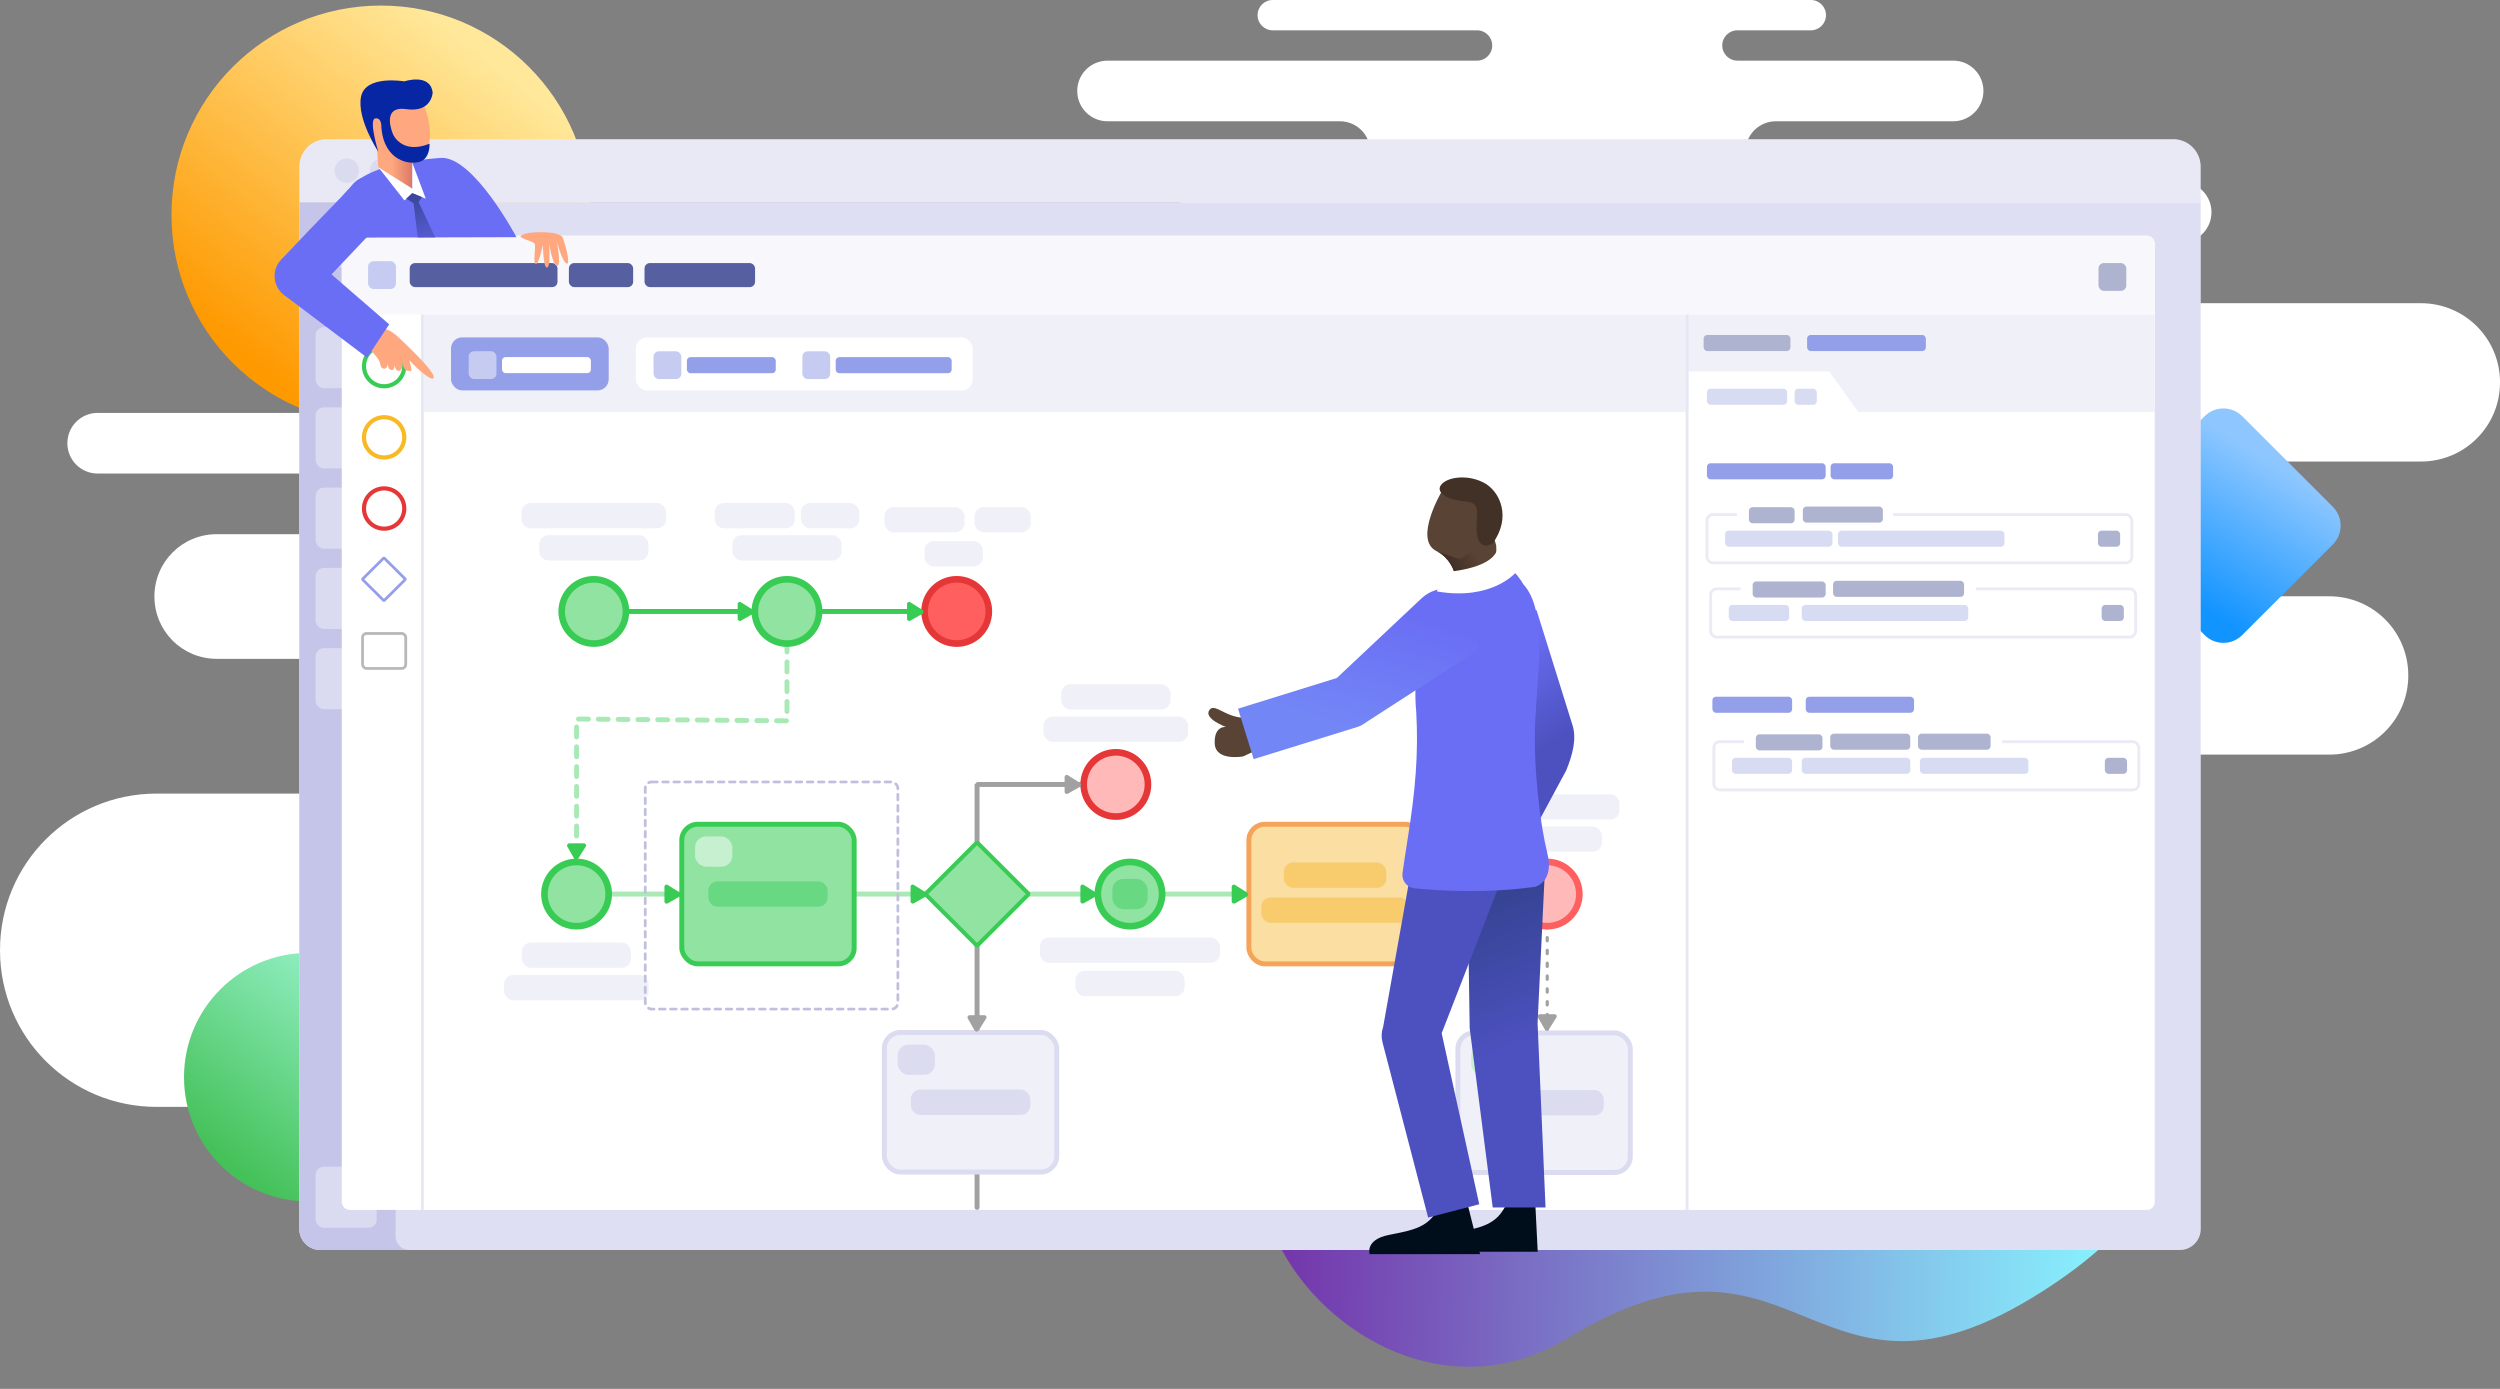 <?xml version="1.0" encoding="UTF-8" standalone="no"?>
<!-- Created with Inkscape (http://www.inkscape.org/) -->

<svg
   width="900"
   height="500"
   viewBox="0 0 238.125 132.292"
   version="1.1"
   id="svg75061"
   xml:space="preserve"
   sodipodi:docname="design.svg"
   inkscape:version="1.2.1 (9c6d41e410, 2022-07-14)"
   xmlns:inkscape="http://www.inkscape.org/namespaces/inkscape"
   xmlns:sodipodi="http://sodipodi.sourceforge.net/DTD/sodipodi-0.dtd"
   xmlns:xlink="http://www.w3.org/1999/xlink"
   xmlns="http://www.w3.org/2000/svg"
   xmlns:svg="http://www.w3.org/2000/svg"><rect x="0" y="0" width="238.125" height="132.292" fill="#808080" stroke="none"/><sodipodi:namedview
     id="namedview75063"
     pagecolor="#505050"
     bordercolor="#eeeeee"
     borderopacity="1"
     inkscape:showpageshadow="0"
     inkscape:pageopacity="0"
     inkscape:pagecheckerboard="0"
     inkscape:deskcolor="#505050"
     inkscape:document-units="px"
     showgrid="false"
     inkscape:zoom="1.4142136"
     inkscape:cx="436.99199"
     inkscape:cy="278.60007"
     inkscape:window-width="1920"
     inkscape:window-height="1017"
     inkscape:window-x="-8"
     inkscape:window-y="-8"
     inkscape:window-maximized="1"
     inkscape:current-layer="g136056" /><defs
     id="defs75058"><inkscape:path-effect
   effect="perspective-envelope"
   up_left_point="-47.655,50.195"
   up_right_point="93.153,36.749"
   down_left_point="-47.655,118.105"
   down_right_point="93.153,142.583"
   id="path-effect181357"
   is_visible="true"
   lpeversion="1"
   deform_type="perspective"
   horizontal_mirror="false"
   vertical_mirror="false"
   overflow_perspective="false" /><inkscape:path-effect
   effect="perspective-envelope"
   up_left_point="-87.949,36.749"
   up_right_point="43.639,46.505"
   down_left_point="-87.949,142.583"
   down_right_point="44.227,118.606"
   id="path-effect181355"
   is_visible="true"
   lpeversion="1"
   deform_type="perspective"
   horizontal_mirror="false"
   vertical_mirror="false"
   overflow_perspective="false" /><inkscape:path-effect
   effect="perspective-envelope"
   up_left_point="-96.031,53.766"
   up_right_point="18.577,64.835"
   down_left_point="-96.031,158.518"
   down_right_point="18.577,126.852"
   id="path-effect160662"
   is_visible="true"
   lpeversion="1"
   deform_type="perspective"
   horizontal_mirror="false"
   vertical_mirror="false"
   overflow_perspective="false" /><inkscape:path-effect
   effect="perspective-envelope"
   up_left_point="-99.232,61.613"
   up_right_point="-6.096,70.609"
   down_left_point="-99.232,146.74"
   down_right_point="-6.096,121.006"
   id="path-effect159490"
   is_visible="true"
   lpeversion="1"
   deform_type="perspective"
   horizontal_mirror="false"
   vertical_mirror="false"
   overflow_perspective="false" /><inkscape:path-effect
   effect="perspective-envelope"
   up_left_point="-87.949,36.749"
   up_right_point="58.728,50.594"
   down_left_point="-87.949,142.583"
   down_right_point="58.728,125.745"
   id="path-effect151830"
   is_visible="true"
   lpeversion="1"
   deform_type="perspective"
   horizontal_mirror="false"
   vertical_mirror="false"
   overflow_perspective="false" /><inkscape:path-effect
   effect="fillet_chamfer"
   id="path-effect79393"
   is_visible="true"
   lpeversion="1"
   nodesatellites_param="F,0,0,1,0,0,0,1 @ F,0,0,1,0,2,0,1 @ F,0,0,1,0,0,0,1 @ F,0,0,1,0,0,0,1 @ F,0,0,1,0,0,0,1 @ F,0,0,1,0,0,0,1 @ F,0,0,1,0,0,0,1 @ F,0,0,1,0,0,0,1"
   unit="px"
   method="auto"
   mode="F"
   radius="2"
   chamfer_steps="1"
   flexible="false"
   use_knot_distance="true"
   apply_no_radius="true"
   apply_with_radius="true"
   only_selected="true"
   hide_knots="false" /><inkscape:path-effect
   effect="fillet_chamfer"
   id="path-effect79391"
   is_visible="true"
   lpeversion="1"
   nodesatellites_param="F,0,0,1,0,0,0,1 @ F,0,0,1,0,0,0,1 @ F,0,1,1,0,2,0,1 @ F,0,1,1,0,2,0,1"
   unit="px"
   method="auto"
   mode="F"
   radius="2"
   chamfer_steps="1"
   flexible="false"
   use_knot_distance="true"
   apply_no_radius="true"
   apply_with_radius="true"
   only_selected="true"
   hide_knots="false" /><inkscape:path-effect
   effect="fillet_chamfer"
   id="path-effect79388"
   is_visible="true"
   lpeversion="1"
   nodesatellites_param="F,0,0,1,0,2,0,1 @ F,0,0,1,0,2,0,1 @ F,0,0,1,0,2,0,1 @ F,0,0,1,0,2,0,1 @ F,0,0,1,0,2,0,1 @ F,0,0,1,0,2,0,1 @ F,0,0,1,0,2,0,1 @ F,0,0,1,0,2,0,1"
   unit="px"
   method="auto"
   mode="F"
   radius="2"
   chamfer_steps="1"
   flexible="false"
   use_knot_distance="true"
   apply_no_radius="true"
   apply_with_radius="true"
   only_selected="false"
   hide_knots="false" /><inkscape:path-effect
   effect="fillet_chamfer"
   id="path-effect79386"
   is_visible="true"
   lpeversion="1"
   nodesatellites_param="F,0,0,1,0,0,0,1 @ F,0,0,1,0,0,0,1 @ F,0,0,1,0,0,0,1 @ F,0,0,1,0,0,0,1"
   unit="px"
   method="auto"
   mode="F"
   radius="2"
   chamfer_steps="1"
   flexible="false"
   use_knot_distance="true"
   apply_no_radius="true"
   apply_with_radius="true"
   only_selected="false"
   hide_knots="false" /><inkscape:path-effect
   effect="fillet_chamfer"
   id="path-effect79305"
   is_visible="true"
   lpeversion="1"
   nodesatellites_param="IF,0,0,1,0,0,0,1 @ IF,0,0,1,0,0,0,1 @ IF,0,0,1,0,2.068,0,1 @ IF,0,0,1,0,0,0,1"
   unit="px"
   method="auto"
   mode="IF"
   radius="0"
   chamfer_steps="1"
   flexible="false"
   use_knot_distance="true"
   apply_no_radius="true"
   apply_with_radius="true"
   only_selected="false"
   hide_knots="false" /><inkscape:path-effect
   effect="fillet_chamfer"
   id="path-effect75637"
   is_visible="true"
   lpeversion="1"
   nodesatellites_param="F,0,1,1,0,2.619,0,1 @ F,0,0,1,0,2.619,0,1 @ F,0,0,1,0,0,0,1 @ F,0,0,1,0,0,0,1"
   unit="px"
   method="auto"
   mode="F"
   radius="0"
   chamfer_steps="1"
   flexible="false"
   use_knot_distance="true"
   apply_no_radius="true"
   apply_with_radius="true"
   only_selected="false"
   hide_knots="false" /><inkscape:path-effect
   effect="fillet_chamfer"
   id="path-effect75634"
   is_visible="true"
   lpeversion="1"
   nodesatellites_param="F,0,0,1,0,0,0,1 @ F,0,0,1,0,0,0,1 @ F,0,0,1,0,0,0,1 @ F,0,0,1,0,0,0,1"
   unit="px"
   method="auto"
   mode="F"
   radius="7"
   chamfer_steps="1"
   flexible="false"
   use_knot_distance="true"
   apply_no_radius="true"
   apply_with_radius="true"
   only_selected="true"
   hide_knots="false" /><inkscape:path-effect
   effect="fillet_chamfer"
   id="path-effect79305-0"
   is_visible="true"
   lpeversion="1"
   nodesatellites_param="IF,0,0,1,0,0,0,1 @ IF,0,0,1,0,0,0,1 @ IF,0,0,1,0,2.068,0,1 @ IF,0,0,1,0,0,0,1"
   unit="px"
   method="auto"
   mode="IF"
   radius="0"
   chamfer_steps="1"
   flexible="false"
   use_knot_distance="true"
   apply_no_radius="true"
   apply_with_radius="true"
   only_selected="false"
   hide_knots="false" /><inkscape:path-effect
   effect="fillet_chamfer"
   id="path-effect75637-4"
   is_visible="true"
   lpeversion="1"
   nodesatellites_param="F,0,1,1,0,2.619,0,1 @ F,0,0,1,0,2.619,0,1 @ F,0,0,1,0,0,0,1 @ F,0,0,1,0,0,0,1"
   unit="px"
   method="auto"
   mode="F"
   radius="0"
   chamfer_steps="1"
   flexible="false"
   use_knot_distance="true"
   apply_no_radius="true"
   apply_with_radius="true"
   only_selected="false"
   hide_knots="false" /><inkscape:path-effect
   effect="fillet_chamfer"
   id="path-effect79391-0"
   is_visible="true"
   lpeversion="1"
   nodesatellites_param="F,0,0,1,0,0,0,1 @ F,0,0,1,0,0,0,1 @ F,0,1,1,0,2,0,1 @ F,0,1,1,0,2,0,1"
   unit="px"
   method="auto"
   mode="F"
   radius="2"
   chamfer_steps="1"
   flexible="false"
   use_knot_distance="true"
   apply_no_radius="true"
   apply_with_radius="true"
   only_selected="true"
   hide_knots="false" /><inkscape:path-effect
   effect="fillet_chamfer"
   id="path-effect79393-5"
   is_visible="true"
   lpeversion="1"
   nodesatellites_param="F,0,0,1,0,0,0,1 @ F,0,0,1,0,2,0,1 @ F,0,0,1,0,0,0,1 @ F,0,0,1,0,0,0,1 @ F,0,0,1,0,0,0,1 @ F,0,0,1,0,0,0,1 @ F,0,0,1,0,0,0,1 @ F,0,0,1,0,0,0,1"
   unit="px"
   method="auto"
   mode="F"
   radius="2"
   chamfer_steps="1"
   flexible="false"
   use_knot_distance="true"
   apply_no_radius="true"
   apply_with_radius="true"
   only_selected="true"
   hide_knots="false" /><inkscape:path-effect
   effect="perspective-envelope"
   up_left_point="-87.949,36.749"
   up_right_point="58.728,50.594"
   down_left_point="-87.949,142.583"
   down_right_point="58.728,125.745"
   id="path-effect151830-2"
   is_visible="true"
   lpeversion="1"
   deform_type="perspective"
   horizontal_mirror="false"
   vertical_mirror="false"
   overflow_perspective="false" /><inkscape:path-effect
   effect="fillet_chamfer"
   id="path-effect75637-4-2"
   is_visible="true"
   lpeversion="1"
   nodesatellites_param="F,0,1,1,0,2.619,0,1 @ F,0,0,1,0,2.619,0,1 @ F,0,0,1,0,0,0,1 @ F,0,0,1,0,0,0,1"
   unit="px"
   method="auto"
   mode="F"
   radius="0"
   chamfer_steps="1"
   flexible="false"
   use_knot_distance="true"
   apply_no_radius="true"
   apply_with_radius="true"
   only_selected="false"
   hide_knots="false" /><inkscape:path-effect
   effect="fillet_chamfer"
   id="path-effect79391-0-1"
   is_visible="true"
   lpeversion="1"
   nodesatellites_param="F,0,0,1,0,0,0,1 @ F,0,0,1,0,0,0,1 @ F,0,1,1,0,2,0,1 @ F,0,1,1,0,2,0,1"
   unit="px"
   method="auto"
   mode="F"
   radius="2"
   chamfer_steps="1"
   flexible="false"
   use_knot_distance="true"
   apply_no_radius="true"
   apply_with_radius="true"
   only_selected="true"
   hide_knots="false" /><inkscape:path-effect
   effect="fillet_chamfer"
   id="path-effect79393-5-4"
   is_visible="true"
   lpeversion="1"
   nodesatellites_param="F,0,0,1,0,0,0,1 @ F,0,0,1,0,2,0,1 @ F,0,0,1,0,0,0,1 @ F,0,0,1,0,0,0,1 @ F,0,0,1,0,0,0,1 @ F,0,0,1,0,0,0,1 @ F,0,0,1,0,0,0,1 @ F,0,0,1,0,0,0,1"
   unit="px"
   method="auto"
   mode="F"
   radius="2"
   chamfer_steps="1"
   flexible="false"
   use_knot_distance="true"
   apply_no_radius="true"
   apply_with_radius="true"
   only_selected="true"
   hide_knots="false" /><linearGradient
   inkscape:collect="always"
   xlink:href="#linearGradient295583"
   id="linearGradient123823"
   gradientUnits="userSpaceOnUse"
   gradientTransform="matrix(0.22,0,0,0.22,-107.017,86.89)"
   x1="187.204"
   y1="205.369"
   x2="126.207"
   y2="283.169" /><linearGradient
   inkscape:collect="always"
   id="linearGradient295583"><stop
     style="stop-color:#94f1c7;stop-opacity:1;"
     offset="0"
     id="stop295581" /><stop
     style="stop-color:#45c159;stop-opacity:1;"
     offset="1"
     id="stop295579" /></linearGradient><linearGradient
   inkscape:collect="always"
   xlink:href="#linearGradient36914"
   id="linearGradient254498"
   gradientUnits="userSpaceOnUse"
   gradientTransform="matrix(0.371,0,0,0.371,-122.819,-31.187)"
   x1="187.204"
   y1="205.369"
   x2="126.207"
   y2="283.169" /><linearGradient
   inkscape:collect="always"
   id="linearGradient36914"><stop
     style="stop-color:#ffe89a;stop-opacity:1;"
     offset="0"
     id="stop36910" /><stop
     style="stop-color:#fe9900;stop-opacity:1;"
     offset="1"
     id="stop36912" /></linearGradient><linearGradient
   inkscape:collect="always"
   xlink:href="#linearGradient248077"
   id="linearGradient124310"
   gradientUnits="userSpaceOnUse"
   gradientTransform="matrix(0.169,0,0,0.169,56.158,46.552)"
   x1="275.422"
   y1="270.801"
   x2="323.131"
   y2="193.273" /><linearGradient
   inkscape:collect="always"
   id="linearGradient248077"><stop
     style="stop-color:#1294ff;stop-opacity:1;"
     offset="0"
     id="stop248073" /><stop
     style="stop-color:#8ec7ff;stop-opacity:1;"
     offset="1"
     id="stop248075" /></linearGradient><linearGradient
   id="linearGradient852"
   gradientUnits="userSpaceOnUse"
   x1="107.59"
   y1="263.95"
   x2="115.079"
   y2="311.95">
						<stop
   offset="0"
   style="stop-color:#2B3E7F"
   id="stop51416-4" />
						<stop
   offset="1"
   style="stop-color:#4D51C0"
   id="stop51418-5" />
					</linearGradient><inkscape:path-effect
   effect="fillet_chamfer"
   id="path-effect3541-1"
   is_visible="true"
   lpeversion="1"
   nodesatellites_param="F,0,0,1,0,0.863,0,1 @ F,0,0,1,0,0,0,1 @ F,0,0,1,0,0.792,0,1 @ F,0,0,1,0,0,0,1 @ F,0,0,1,0,0.96,0,1 @ F,0,0,1,0,0,0,1 @ F,0,0,1,0,0.665,0,1 @ F,0,0,1,0,0,0,1"
   unit="px"
   method="auto"
   mode="F"
   radius="0"
   chamfer_steps="1"
   flexible="false"
   use_knot_distance="true"
   apply_no_radius="true"
   apply_with_radius="true"
   only_selected="false"
   hide_knots="false" />
	
	
	
	
	
	
	
	
	
	
	
<inkscape:path-effect
   effect="perspective-envelope"
   up_left_point="-112.239,-43.552"
   up_right_point="-19.103,-34.557"
   down_left_point="-112.239,41.574"
   down_right_point="-19.103,15.841"
   id="path-effect159490-6"
   is_visible="true"
   lpeversion="1"
   deform_type="perspective"
   horizontal_mirror="false"
   vertical_mirror="false"
   overflow_perspective="false" /><inkscape:path-effect
   effect="perspective-envelope"
   up_left_point="-103.232,49.966"
   up_right_point="11.376,61.035"
   down_left_point="-103.232,154.718"
   down_right_point="11.376,123.052"
   id="path-effect159490-5"
   is_visible="true"
   lpeversion="1"
   deform_type="perspective"
   horizontal_mirror="false"
   vertical_mirror="false"
   overflow_perspective="false" /><inkscape:path-effect
   effect="fillet_chamfer"
   id="path-effect75637-6"
   is_visible="true"
   lpeversion="1"
   nodesatellites_param="F,0,1,1,0,2.619,0,1 @ F,0,0,1,0,2.619,0,1 @ F,0,0,1,0,0,0,1 @ F,0,0,1,0,0,0,1"
   unit="px"
   method="auto"
   mode="F"
   radius="0"
   chamfer_steps="1"
   flexible="false"
   use_knot_distance="true"
   apply_no_radius="true"
   apply_with_radius="true"
   only_selected="false"
   hide_knots="false" /><inkscape:path-effect
   effect="fillet_chamfer"
   id="path-effect79391-08"
   is_visible="true"
   lpeversion="1"
   nodesatellites_param="F,0,0,1,0,0,0,1 @ F,0,0,1,0,0,0,1 @ F,0,1,1,0,2,0,1 @ F,0,1,1,0,2,0,1"
   unit="px"
   method="auto"
   mode="F"
   radius="2"
   chamfer_steps="1"
   flexible="false"
   use_knot_distance="true"
   apply_no_radius="true"
   apply_with_radius="true"
   only_selected="true"
   hide_knots="false" /><inkscape:path-effect
   effect="fillet_chamfer"
   id="path-effect79393-2"
   is_visible="true"
   lpeversion="1"
   nodesatellites_param="F,0,0,1,0,0,0,1 @ F,0,0,1,0,2,0,1 @ F,0,0,1,0,0,0,1 @ F,0,0,1,0,0,0,1 @ F,0,0,1,0,0,0,1 @ F,0,0,1,0,0,0,1 @ F,0,0,1,0,0,0,1 @ F,0,0,1,0,0,0,1"
   unit="px"
   method="auto"
   mode="F"
   radius="2"
   chamfer_steps="1"
   flexible="false"
   use_knot_distance="true"
   apply_no_radius="true"
   apply_with_radius="true"
   only_selected="true"
   hide_knots="false" /><inkscape:path-effect
   effect="fillet_chamfer"
   id="path-effect75637-6-9"
   is_visible="true"
   lpeversion="1"
   nodesatellites_param="F,0,1,1,0,2.619,0,1 @ F,0,0,1,0,2.619,0,1 @ F,0,0,1,0,0,0,1 @ F,0,0,1,0,0,0,1"
   unit="px"
   method="auto"
   mode="F"
   radius="0"
   chamfer_steps="1"
   flexible="false"
   use_knot_distance="true"
   apply_no_radius="true"
   apply_with_radius="true"
   only_selected="false"
   hide_knots="false" /><inkscape:path-effect
   effect="fillet_chamfer"
   id="path-effect79391-08-7"
   is_visible="true"
   lpeversion="1"
   nodesatellites_param="F,0,0,1,0,0,0,1 @ F,0,0,1,0,0,0,1 @ F,0,1,1,0,2,0,1 @ F,0,1,1,0,2,0,1"
   unit="px"
   method="auto"
   mode="F"
   radius="2"
   chamfer_steps="1"
   flexible="false"
   use_knot_distance="true"
   apply_no_radius="true"
   apply_with_radius="true"
   only_selected="true"
   hide_knots="false" /><inkscape:path-effect
   effect="fillet_chamfer"
   id="path-effect79393-2-2"
   is_visible="true"
   lpeversion="1"
   nodesatellites_param="F,0,0,1,0,0,0,1 @ F,0,0,1,0,2,0,1 @ F,0,0,1,0,0,0,1 @ F,0,0,1,0,0,0,1 @ F,0,0,1,0,0,0,1 @ F,0,0,1,0,0,0,1 @ F,0,0,1,0,0,0,1 @ F,0,0,1,0,0,0,1"
   unit="px"
   method="auto"
   mode="F"
   radius="2"
   chamfer_steps="1"
   flexible="false"
   use_knot_distance="true"
   apply_no_radius="true"
   apply_with_radius="true"
   only_selected="true"
   hide_knots="false" /><linearGradient
   inkscape:collect="always"
   xlink:href="#linearGradient15605"
   id="linearGradient15607-2"
   x1="99.88"
   y1="341.9"
   x2="175.339"
   y2="514.012"
   gradientUnits="userSpaceOnUse"
   gradientTransform="matrix(0.173,-0.242,0.381,0.172,-127.951,108.089)" /><linearGradient
   inkscape:collect="always"
   id="linearGradient15605"><stop
     style="stop-color:#7437ac;stop-opacity:1;"
     offset="0"
     id="stop15601" /><stop
     style="stop-color:#88f4ff;stop-opacity:1;"
     offset="1"
     id="stop15603" /></linearGradient><inkscape:path-effect
   effect="fillet_chamfer"
   id="path-effect79391-03"
   is_visible="true"
   lpeversion="1"
   nodesatellites_param="F,0,0,1,0,0,0,1 @ F,0,0,1,0,0,0,1 @ F,0,1,1,0,2,0,1 @ F,0,1,1,0,2,0,1"
   unit="px"
   method="auto"
   mode="F"
   radius="2"
   chamfer_steps="1"
   flexible="false"
   use_knot_distance="true"
   apply_no_radius="true"
   apply_with_radius="true"
   only_selected="true"
   hide_knots="false" /><linearGradient
   id="SVGID_3_-5"
   gradientUnits="userSpaceOnUse"
   x1="249.53"
   y1="268.286"
   x2="220.882"
   y2="339.74"
   xlink:href="#linearGradient33398"
   gradientTransform="translate(-1.089,-1.242)">
			<stop
   offset="0"
   style="stop-color:#2B3E7F"
   id="stop51395-8" />
			<stop
   offset="1"
   style="stop-color:#4D51C0"
   id="stop51397-3" />
		</linearGradient><linearGradient
   inkscape:collect="always"
   id="linearGradient33398"><stop
     style="stop-color:#6a6ef4;stop-opacity:1;"
     offset="0"
     id="stop33394" /><stop
     style="stop-color:#6a6ef4;stop-opacity:0;"
     offset="1"
     id="stop33396" /></linearGradient><linearGradient
   inkscape:collect="always"
   xlink:href="#linearGradient24609"
   id="linearGradient24516"
   x1="238.848"
   y1="200.459"
   x2="218.961"
   y2="233.502"
   gradientUnits="userSpaceOnUse" /><linearGradient
   inkscape:collect="always"
   id="linearGradient24609"><stop
     style="stop-color:#6a6ef4;stop-opacity:1;"
     offset="0"
     id="stop24605" /><stop
     style="stop-color:#4d51c0;stop-opacity:1;"
     offset="1"
     id="stop24607" /></linearGradient><linearGradient
   inkscape:collect="always"
   xlink:href="#linearGradient24086"
   id="linearGradient24088"
   x1="262.712"
   y1="197.705"
   x2="240.377"
   y2="236.255"
   gradientUnits="userSpaceOnUse"
   gradientTransform="rotate(-46.755,253.404,191.492)" /><linearGradient
   inkscape:collect="always"
   id="linearGradient24086"><stop
     style="stop-color:#6a6ef4;stop-opacity:1;"
     offset="0"
     id="stop24082" /><stop
     style="stop-color:#7386f6;stop-opacity:1;"
     offset="1"
     id="stop24084" /></linearGradient><linearGradient
   inkscape:collect="always"
   xlink:href="#linearGradient151156"
   id="linearGradient151158"
   x1="253.146"
   y1="170.693"
   x2="244.797"
   y2="165.896"
   gradientUnits="userSpaceOnUse" /><linearGradient
   inkscape:collect="always"
   id="linearGradient151156"><stop
     style="stop-color:#3f2f25;stop-opacity:1;"
     offset="0"
     id="stop151152" /><stop
     style="stop-color:#3f2f25;stop-opacity:0;"
     offset="1"
     id="stop151154" /></linearGradient><linearGradient
   inkscape:collect="always"
   xlink:href="#linearGradient150118"
   id="linearGradient150120"
   x1="564.542"
   y1="66.841"
   x2="571.983"
   y2="66.841"
   gradientUnits="userSpaceOnUse" /><linearGradient
   inkscape:collect="always"
   id="linearGradient150118"><stop
     style="stop-color:#dd7966;stop-opacity:1;"
     offset="0"
     id="stop150114" /><stop
     style="stop-color:#dd7966;stop-opacity:0;"
     offset="1"
     id="stop150116" /></linearGradient><linearGradient
   inkscape:collect="always"
   xlink:href="#linearGradient73405"
   id="linearGradient73407"
   x1="560.967"
   y1="90.126"
   x2="564.239"
   y2="76.168"
   gradientUnits="userSpaceOnUse"
   gradientTransform="translate(2.6999999e-6)" /><linearGradient
   inkscape:collect="always"
   id="linearGradient73405"><stop
     style="stop-color:#5559cd;stop-opacity:1;"
     offset="0"
     id="stop73401" /><stop
     style="stop-color:#3b479d;stop-opacity:1"
     offset="1"
     id="stop73403" /></linearGradient><inkscape:path-effect
   effect="fillet_chamfer"
   id="path-effect15961-03"
   is_visible="true"
   lpeversion="1"
   nodesatellites_param="F,0,1,1,0,0.291,0,1 @ F,0,1,1,0,0.291,0,1 @ F,0,0,1,0,0.291,0,1"
   unit="px"
   method="auto"
   mode="F"
   radius="0"
   chamfer_steps="1"
   flexible="false"
   use_knot_distance="true"
   apply_no_radius="true"
   apply_with_radius="true"
   only_selected="false"
   hide_knots="false" /><inkscape:path-effect
   effect="fillet_chamfer"
   id="path-effect15961-1"
   is_visible="true"
   lpeversion="1"
   nodesatellites_param="F,0,1,1,0,0.291,0,1 @ F,0,1,1,0,0.291,0,1 @ F,0,0,1,0,0.291,0,1"
   unit="px"
   method="auto"
   mode="F"
   radius="0"
   chamfer_steps="1"
   flexible="false"
   use_knot_distance="true"
   apply_no_radius="true"
   apply_with_radius="true"
   only_selected="false"
   hide_knots="false" /><inkscape:path-effect
   effect="fillet_chamfer"
   id="path-effect15961-76"
   is_visible="true"
   lpeversion="1"
   nodesatellites_param="F,0,1,1,0,0.291,0,1 @ F,0,1,1,0,0.291,0,1 @ F,0,0,1,0,0.291,0,1"
   unit="px"
   method="auto"
   mode="F"
   radius="0"
   chamfer_steps="1"
   flexible="false"
   use_knot_distance="true"
   apply_no_radius="true"
   apply_with_radius="true"
   only_selected="false"
   hide_knots="false" /><inkscape:path-effect
   effect="fillet_chamfer"
   id="path-effect15961-6"
   is_visible="true"
   lpeversion="1"
   nodesatellites_param="F,0,1,1,0,0.291,0,1 @ F,0,1,1,0,0.291,0,1 @ F,0,0,1,0,0.291,0,1"
   unit="px"
   method="auto"
   mode="F"
   radius="0"
   chamfer_steps="1"
   flexible="false"
   use_knot_distance="true"
   apply_no_radius="true"
   apply_with_radius="true"
   only_selected="false"
   hide_knots="false" /><inkscape:path-effect
   effect="fillet_chamfer"
   id="path-effect15961-7"
   is_visible="true"
   lpeversion="1"
   nodesatellites_param="F,0,1,1,0,0.291,0,1 @ F,0,1,1,0,0.291,0,1 @ F,0,0,1,0,0.291,0,1"
   unit="px"
   method="auto"
   mode="F"
   radius="0"
   chamfer_steps="1"
   flexible="false"
   use_knot_distance="true"
   apply_no_radius="true"
   apply_with_radius="true"
   only_selected="false"
   hide_knots="false" /><inkscape:path-effect
   effect="fillet_chamfer"
   id="path-effect15961-0"
   is_visible="true"
   lpeversion="1"
   nodesatellites_param="F,0,1,1,0,0.291,0,1 @ F,0,1,1,0,0.291,0,1 @ F,0,0,1,0,0.291,0,1"
   unit="px"
   method="auto"
   mode="F"
   radius="0"
   chamfer_steps="1"
   flexible="false"
   use_knot_distance="true"
   apply_no_radius="true"
   apply_with_radius="true"
   only_selected="false"
   hide_knots="false" /><inkscape:path-effect
   effect="fillet_chamfer"
   id="path-effect15961-4"
   is_visible="true"
   lpeversion="1"
   nodesatellites_param="F,0,1,1,0,0.291,0,1 @ F,0,1,1,0,0.291,0,1 @ F,0,0,1,0,0.291,0,1"
   unit="px"
   method="auto"
   mode="F"
   radius="0"
   chamfer_steps="1"
   flexible="false"
   use_knot_distance="true"
   apply_no_radius="true"
   apply_with_radius="true"
   only_selected="false"
   hide_knots="false" /><inkscape:path-effect
   effect="fillet_chamfer"
   id="path-effect15961-3"
   is_visible="true"
   lpeversion="1"
   nodesatellites_param="F,0,1,1,0,0.291,0,1 @ F,0,1,1,0,0.291,0,1 @ F,0,0,1,0,0.291,0,1"
   unit="px"
   method="auto"
   mode="F"
   radius="0"
   chamfer_steps="1"
   flexible="false"
   use_knot_distance="true"
   apply_no_radius="true"
   apply_with_radius="true"
   only_selected="false"
   hide_knots="false" /><inkscape:path-effect
   effect="fillet_chamfer"
   id="path-effect15961-8"
   is_visible="true"
   lpeversion="1"
   nodesatellites_param="F,0,1,1,0,0.291,0,1 @ F,0,1,1,0,0.291,0,1 @ F,0,0,1,0,0.291,0,1"
   unit="px"
   method="auto"
   mode="F"
   radius="0"
   chamfer_steps="1"
   flexible="false"
   use_knot_distance="true"
   apply_no_radius="true"
   apply_with_radius="true"
   only_selected="false"
   hide_knots="false" /><inkscape:path-effect
   effect="fillet_chamfer"
   id="path-effect15961"
   is_visible="true"
   lpeversion="1"
   nodesatellites_param="F,0,1,1,0,0.291,0,1 @ F,0,1,1,0,0.291,0,1 @ F,0,0,1,0,0.291,0,1"
   unit="px"
   method="auto"
   mode="F"
   radius="0"
   chamfer_steps="1"
   flexible="false"
   use_knot_distance="true"
   apply_no_radius="true"
   apply_with_radius="true"
   only_selected="false"
   hide_knots="false" /><inkscape:path-effect
   effect="fillet_chamfer"
   id="path-effect15961-4-8"
   is_visible="true"
   lpeversion="1"
   nodesatellites_param="F,0,1,1,0,0.291,0,1 @ F,0,1,1,0,0.291,0,1 @ F,0,0,1,0,0.291,0,1"
   unit="px"
   method="auto"
   mode="F"
   radius="0"
   chamfer_steps="1"
   flexible="false"
   use_knot_distance="true"
   apply_no_radius="true"
   apply_with_radius="true"
   only_selected="false"
   hide_knots="false" /><inkscape:path-effect
   effect="fillet_chamfer"
   id="path-effect15961-3-0"
   is_visible="true"
   lpeversion="1"
   nodesatellites_param="F,0,1,1,0,0.291,0,1 @ F,0,1,1,0,0.291,0,1 @ F,0,0,1,0,0.291,0,1"
   unit="px"
   method="auto"
   mode="F"
   radius="0"
   chamfer_steps="1"
   flexible="false"
   use_knot_distance="true"
   apply_no_radius="true"
   apply_with_radius="true"
   only_selected="false"
   hide_knots="false" /><inkscape:path-effect
   effect="fillet_chamfer"
   id="path-effect15961-08"
   is_visible="true"
   lpeversion="1"
   nodesatellites_param="F,0,1,1,0,0.291,0,1 @ F,0,1,1,0,0.291,0,1 @ F,0,0,1,0,0.291,0,1"
   unit="px"
   method="auto"
   mode="F"
   radius="0"
   chamfer_steps="1"
   flexible="false"
   use_knot_distance="true"
   apply_no_radius="true"
   apply_with_radius="true"
   only_selected="false"
   hide_knots="false" /><inkscape:path-effect
   effect="fillet_chamfer"
   id="path-effect15961-8-3"
   is_visible="true"
   lpeversion="1"
   nodesatellites_param="F,0,1,1,0,0.291,0,1 @ F,0,1,1,0,0.291,0,1 @ F,0,0,1,0,0.291,0,1"
   unit="px"
   method="auto"
   mode="F"
   radius="0"
   chamfer_steps="1"
   flexible="false"
   use_knot_distance="true"
   apply_no_radius="true"
   apply_with_radius="true"
   only_selected="false"
   hide_knots="false" /><inkscape:path-effect
   effect="fillet_chamfer"
   id="path-effect15961-7-5"
   is_visible="true"
   lpeversion="1"
   nodesatellites_param="F,0,1,1,0,0.291,0,1 @ F,0,1,1,0,0.291,0,1 @ F,0,0,1,0,0.291,0,1"
   unit="px"
   method="auto"
   mode="F"
   radius="0"
   chamfer_steps="1"
   flexible="false"
   use_knot_distance="true"
   apply_no_radius="true"
   apply_with_radius="true"
   only_selected="false"
   hide_knots="false" /><inkscape:path-effect
   effect="fillet_chamfer"
   id="path-effect15961-6-0"
   is_visible="true"
   lpeversion="1"
   nodesatellites_param="F,0,1,1,0,0.291,0,1 @ F,0,1,1,0,0.291,0,1 @ F,0,0,1,0,0.291,0,1"
   unit="px"
   method="auto"
   mode="F"
   radius="0"
   chamfer_steps="1"
   flexible="false"
   use_knot_distance="true"
   apply_no_radius="true"
   apply_with_radius="true"
   only_selected="false"
   hide_knots="false" /><inkscape:path-effect
   effect="fillet_chamfer"
   id="path-effect15961-76-2"
   is_visible="true"
   lpeversion="1"
   nodesatellites_param="F,0,1,1,0,0.291,0,1 @ F,0,1,1,0,0.291,0,1 @ F,0,0,1,0,0.291,0,1"
   unit="px"
   method="auto"
   mode="F"
   radius="0"
   chamfer_steps="1"
   flexible="false"
   use_knot_distance="true"
   apply_no_radius="true"
   apply_with_radius="true"
   only_selected="false"
   hide_knots="false" /><inkscape:path-effect
   effect="fillet_chamfer"
   id="path-effect15961-0-0"
   is_visible="true"
   lpeversion="1"
   nodesatellites_param="F,0,1,1,0,0.291,0,1 @ F,0,1,1,0,0.291,0,1 @ F,0,0,1,0,0.291,0,1"
   unit="px"
   method="auto"
   mode="F"
   radius="0"
   chamfer_steps="1"
   flexible="false"
   use_knot_distance="true"
   apply_no_radius="true"
   apply_with_radius="true"
   only_selected="false"
   hide_knots="false" /><inkscape:path-effect
   effect="fillet_chamfer"
   id="path-effect15961-1-3"
   is_visible="true"
   lpeversion="1"
   nodesatellites_param="F,0,1,1,0,0.291,0,1 @ F,0,1,1,0,0.291,0,1 @ F,0,0,1,0,0.291,0,1"
   unit="px"
   method="auto"
   mode="F"
   radius="0"
   chamfer_steps="1"
   flexible="false"
   use_knot_distance="true"
   apply_no_radius="true"
   apply_with_radius="true"
   only_selected="false"
   hide_knots="false" /><inkscape:path-effect
   effect="fillet_chamfer"
   id="path-effect15961-03-8"
   is_visible="true"
   lpeversion="1"
   nodesatellites_param="F,0,1,1,0,0.291,0,1 @ F,0,1,1,0,0.291,0,1 @ F,0,0,1,0,0.291,0,1"
   unit="px"
   method="auto"
   mode="F"
   radius="0"
   chamfer_steps="1"
   flexible="false"
   use_knot_distance="true"
   apply_no_radius="true"
   apply_with_radius="true"
   only_selected="false"
   hide_knots="false" /><inkscape:path-effect
   effect="fillet_chamfer"
   id="path-effect15961-4-8-6"
   is_visible="true"
   lpeversion="1"
   nodesatellites_param="F,0,1,1,0,0.291,0,1 @ F,0,1,1,0,0.291,0,1 @ F,0,0,1,0,0.291,0,1"
   unit="px"
   method="auto"
   mode="F"
   radius="0"
   chamfer_steps="1"
   flexible="false"
   use_knot_distance="true"
   apply_no_radius="true"
   apply_with_radius="true"
   only_selected="false"
   hide_knots="false" /><inkscape:path-effect
   effect="fillet_chamfer"
   id="path-effect15961-3-0-4"
   is_visible="true"
   lpeversion="1"
   nodesatellites_param="F,0,1,1,0,0.291,0,1 @ F,0,1,1,0,0.291,0,1 @ F,0,0,1,0,0.291,0,1"
   unit="px"
   method="auto"
   mode="F"
   radius="0"
   chamfer_steps="1"
   flexible="false"
   use_knot_distance="true"
   apply_no_radius="true"
   apply_with_radius="true"
   only_selected="false"
   hide_knots="false" /><inkscape:path-effect
   effect="fillet_chamfer"
   id="path-effect15961-11"
   is_visible="true"
   lpeversion="1"
   nodesatellites_param="F,0,1,1,0,0.291,0,1 @ F,0,1,1,0,0.291,0,1 @ F,0,0,1,0,0.291,0,1"
   unit="px"
   method="auto"
   mode="F"
   radius="0"
   chamfer_steps="1"
   flexible="false"
   use_knot_distance="true"
   apply_no_radius="true"
   apply_with_radius="true"
   only_selected="false"
   hide_knots="false" /><inkscape:path-effect
   effect="fillet_chamfer"
   id="path-effect15961-8-2"
   is_visible="true"
   lpeversion="1"
   nodesatellites_param="F,0,1,1,0,0.291,0,1 @ F,0,1,1,0,0.291,0,1 @ F,0,0,1,0,0.291,0,1"
   unit="px"
   method="auto"
   mode="F"
   radius="0"
   chamfer_steps="1"
   flexible="false"
   use_knot_distance="true"
   apply_no_radius="true"
   apply_with_radius="true"
   only_selected="false"
   hide_knots="false" /><inkscape:path-effect
   effect="fillet_chamfer"
   id="path-effect15961-7-52"
   is_visible="true"
   lpeversion="1"
   nodesatellites_param="F,0,1,1,0,0.291,0,1 @ F,0,1,1,0,0.291,0,1 @ F,0,0,1,0,0.291,0,1"
   unit="px"
   method="auto"
   mode="F"
   radius="0"
   chamfer_steps="1"
   flexible="false"
   use_knot_distance="true"
   apply_no_radius="true"
   apply_with_radius="true"
   only_selected="false"
   hide_knots="false" /><inkscape:path-effect
   effect="fillet_chamfer"
   id="path-effect15961-6-06"
   is_visible="true"
   lpeversion="1"
   nodesatellites_param="F,0,1,1,0,0.291,0,1 @ F,0,1,1,0,0.291,0,1 @ F,0,0,1,0,0.291,0,1"
   unit="px"
   method="auto"
   mode="F"
   radius="0"
   chamfer_steps="1"
   flexible="false"
   use_knot_distance="true"
   apply_no_radius="true"
   apply_with_radius="true"
   only_selected="false"
   hide_knots="false" /><inkscape:path-effect
   effect="fillet_chamfer"
   id="path-effect15961-76-0"
   is_visible="true"
   lpeversion="1"
   nodesatellites_param="F,0,1,1,0,0.291,0,1 @ F,0,1,1,0,0.291,0,1 @ F,0,0,1,0,0.291,0,1"
   unit="px"
   method="auto"
   mode="F"
   radius="0"
   chamfer_steps="1"
   flexible="false"
   use_knot_distance="true"
   apply_no_radius="true"
   apply_with_radius="true"
   only_selected="false"
   hide_knots="false" /><inkscape:path-effect
   effect="fillet_chamfer"
   id="path-effect15961-0-3"
   is_visible="true"
   lpeversion="1"
   nodesatellites_param="F,0,1,1,0,0.291,0,1 @ F,0,1,1,0,0.291,0,1 @ F,0,0,1,0,0.291,0,1"
   unit="px"
   method="auto"
   mode="F"
   radius="0"
   chamfer_steps="1"
   flexible="false"
   use_knot_distance="true"
   apply_no_radius="true"
   apply_with_radius="true"
   only_selected="false"
   hide_knots="false" /><inkscape:path-effect
   effect="fillet_chamfer"
   id="path-effect15961-1-4"
   is_visible="true"
   lpeversion="1"
   nodesatellites_param="F,0,1,1,0,0.291,0,1 @ F,0,1,1,0,0.291,0,1 @ F,0,0,1,0,0.291,0,1"
   unit="px"
   method="auto"
   mode="F"
   radius="0"
   chamfer_steps="1"
   flexible="false"
   use_knot_distance="true"
   apply_no_radius="true"
   apply_with_radius="true"
   only_selected="false"
   hide_knots="false" /><inkscape:path-effect
   effect="fillet_chamfer"
   id="path-effect15961-03-84"
   is_visible="true"
   lpeversion="1"
   nodesatellites_param="F,0,1,1,0,0.291,0,1 @ F,0,1,1,0,0.291,0,1 @ F,0,0,1,0,0.291,0,1"
   unit="px"
   method="auto"
   mode="F"
   radius="0"
   chamfer_steps="1"
   flexible="false"
   use_knot_distance="true"
   apply_no_radius="true"
   apply_with_radius="true"
   only_selected="false"
   hide_knots="false" /></defs><g
     inkscape:label="Layer 1"
     inkscape:groupmode="layer"
     id="layer1"
     transform="translate(103.232,-36.749)"><path
       id="path59326"
       style="fill:#ffffff;fill-opacity:1;stroke-width:0.318;stroke-linecap:round;stroke-linejoin:bevel;stroke-miterlimit:1;stroke-dasharray:0.318, 0.953"
       d="m -78.195,70.302 c -0.8,0 -1.444,0.644 -1.444,1.444 0,0.8 0.644,1.444 1.444,1.444 h 5.164 14.298 c 0.8,0 1.444,0.644 1.444,1.444 0,0.8 -0.644,1.444 -1.444,1.444 h -20.121 -1.852 -13.221 c -1.6,0 -2.888,1.288 -2.888,2.888 0,1.6 1.288,2.888 2.888,2.888 h 15.555 6.578 c 1.6,0 2.888,1.288 2.888,2.888 0,1.6 -1.288,2.888 -2.888,2.888 h -6.097 -4.697 c -3.289,0 -5.936,2.648 -5.936,5.937 0,3.289 2.647,5.936 5.936,5.936 h 5.687 8.063 c 3.555,0 6.417,2.863 6.417,6.418 0,3.555 -2.862,6.417 -6.417,6.417 h -6.993 -12.48 c -8.266,0 -14.921,6.655 -14.921,14.921 0,8.266 6.655,14.921 14.921,14.921 h 69.953 40.784 c 4.178,0 7.541,-3.363 7.541,-7.54 0,-4.178 -3.363,-7.541 -7.541,-7.541 H 6.648 2.484 c -3.555,0 -6.418,-2.862 -6.418,-6.418 0,-3.555 2.862,-6.417 6.418,-6.417 H 5.767 31.161 c 4.178,0 7.541,-3.363 7.541,-7.541 0,-4.178 -3.363,-7.541 -7.541,-7.541 H 29.117 4.732 -0.71 c -1.6,0 -2.888,-1.288 -2.888,-2.888 0,-1.6 1.288,-2.888 2.888,-2.888 h 4.807 4.235 c 1.6,0 2.888,-1.288 2.888,-2.888 0,-1.6 -1.288,-2.888 -2.888,-2.888 h -8.778 -4.447 -25.38 c -1.6,0 -2.888,-1.288 -2.888,-2.888 0,-1.6 1.288,-2.888 2.888,-2.888 h 16.392 0.492 c 1.6,0 2.888,-1.288 2.888,-2.888 0,-1.6 -1.288,-2.888 -2.888,-2.888 h -9.48 -11.067 c -0.8,0 -1.444,-0.644 -1.444,-1.444 0,-0.8 0.644,-1.444 1.444,-1.444 h 3.597 3.396 c 0.8,0 1.444,-0.644 1.444,-1.444 0,-0.8 -0.644,-1.444 -1.444,-1.444 h -10.866 -18.412 z" /><path
       id="path59326-7"
       style="fill:#ffffff;fill-opacity:1;stroke-width:0.318;stroke-linecap:round;stroke-linejoin:bevel;stroke-miterlimit:1;stroke-dasharray:0.318, 0.953"
       d="m 17.996,36.749 c -0.8,0 -1.444,0.644 -1.444,1.444 0,0.8 0.644,1.444 1.444,1.444 h 5.164 14.298 c 0.8,0 1.444,0.644 1.444,1.444 0,0.8 -0.644,1.444 -1.444,1.444 H 17.337 15.485 2.263 c -1.6,0 -2.888,1.288 -2.888,2.888 0,1.6 1.288,2.888 2.888,2.888 h 15.555 6.578 c 1.6,0 2.888,1.288 2.888,2.888 0,1.6 -1.288,2.888 -2.888,2.888 h -6.097 -4.697 c -3.289,0 -5.936,2.648 -5.936,5.937 0,3.289 2.647,5.936 5.936,5.936 h 5.687 8.063 c 3.555,0 6.417,2.863 6.417,6.418 0,3.555 -2.862,6.417 -6.417,6.417 H 20.36 7.88 c -8.266,0 -14.921,6.655 -14.921,14.921 0,8.266 6.655,14.921 14.921,14.921 h 69.953 40.784 c 4.178,0 7.541,-3.363 7.541,-7.54 0,-4.178 -3.363,-7.541 -7.541,-7.541 h -15.777 -4.164 c -3.555,0 -6.418,-2.862 -6.418,-6.418 0,-3.555 2.862,-6.417 6.418,-6.417 h 3.283 25.394 c 4.178,0 7.541,-3.363 7.541,-7.541 0,-4.178 -3.363,-7.541 -7.541,-7.541 h -2.044 -24.385 -5.442 c -1.6,0 -2.888,-1.288 -2.888,-2.888 0,-1.6 1.288,-2.888 2.888,-2.888 h 4.807 4.235 c 1.6,0 2.888,-1.288 2.888,-2.888 0,-1.6 -1.288,-2.888 -2.888,-2.888 h -8.778 -4.447 -25.38 c -1.6,0 -2.888,-1.288 -2.888,-2.888 0,-1.6 1.288,-2.888 2.888,-2.888 h 16.392 0.492 c 1.6,0 2.888,-1.288 2.888,-2.888 0,-1.6 -1.288,-2.888 -2.888,-2.888 h -9.48 -11.067 c -0.8,0 -1.444,-0.644 -1.444,-1.444 0,-0.8 0.644,-1.444 1.444,-1.444 h 3.597 3.396 c 0.8,0 1.444,-0.644 1.444,-1.444 0,-0.8 -0.644,-1.444 -1.444,-1.444 h -10.866 -18.412 z" /><path
       style="fill:url(#linearGradient15607-2);fill-opacity:1;stroke-width:1.782"
       d="m 89.261,133.821 c 0,0 26.401,9.529 3.201,25.177 -23.2,15.648 -23.744,-8.544 -46.366,5.204 -22.622,13.749 -48.108,-28.927 -8.49,-27.152 39.618,1.775 51.655,-3.229 51.655,-3.229 z"
       id="path15599-1" /><circle
       class="st21"
       cx="-73.872"
       cy="139.348"
       r="11.833"
       id="circle51099-9"
       style="fill:url(#linearGradient123823);fill-opacity:1;stroke-width:0.22" /><circle
       class="st21"
       cx="-66.958"
       cy="57.221"
       id="circle51099-9-9"
       style="fill:url(#linearGradient254498);fill-opacity:1;stroke-width:0.371"
       r="19.942" /><path
       class="st22"
       d="m 106.759,97.24 -8.633,-8.633 c -0.989,-0.989 -0.989,-2.591 0,-3.58 l 8.633,-8.633 c 0.989,-0.989 2.591,-0.989 3.58,0 l 8.633,8.633 c 0.989,0.989 0.989,2.591 0,3.58 l -8.633,8.633 c -0.989,0.989 -2.591,0.989 -3.58,0 z"
       id="path51101-6"
       style="fill:url(#linearGradient124310);fill-opacity:1;stroke-width:0.169" /><g
       id="g150804"
       transform="translate(13.229,13.229)"><path
         id="rect75632"
         d="M -85.33,36.776 H 90.533 a 2.619,2.619 45 0 1 2.619,2.619 v 3.432 H -87.949 v -3.432 a 2.619,2.619 135 0 1 2.619,-2.619 z"
         style="fill:#e9e9f6;fill-opacity:1;stroke-width:0.609;stroke-linecap:round;stroke-linejoin:bevel;stroke-miterlimit:1"
         sodipodi:nodetypes="ccccc"
         inkscape:original-d="M -87.949303,36.775751 H 93.152504 v 6.051036 H -87.949303 Z"
         inkscape:path-effect="#path-effect75637" /><circle
         style="fill:#dbdbf0;fill-opacity:1;stroke-width:0.423;stroke-linecap:round;stroke-linejoin:bevel;stroke-miterlimit:1"
         id="path75693"
         cx="-83.425"
         cy="39.775"
         r="1.169" /><circle
         style="fill:#dbdbf0;fill-opacity:1;stroke-width:0.423;stroke-linecap:round;stroke-linejoin:bevel;stroke-miterlimit:1"
         id="path75693-5"
         cx="-80.069"
         cy="39.775"
         r="1.169" /><circle
         style="fill:#dbdbf0;fill-opacity:1;stroke-width:0.423;stroke-linecap:round;stroke-linejoin:bevel;stroke-miterlimit:1"
         id="path75693-5-0"
         cx="-76.714"
         cy="39.775"
         r="1.169" /><path
         id="rect76712"
         d="M -87.949,42.8 H 93.153 v 97.782 a 2,2 135 0 1 -2,2 H -85.949 a 2,2 45 0 1 -2,-2 z"
         style="fill:#f0f0f9;fill-opacity:1;stroke-width:0.609;stroke-linecap:round;stroke-linejoin:bevel;stroke-miterlimit:1"
         inkscape:original-d="M -87.949303,42.800194 H 93.152504 V 142.58248 H -87.949303 Z"
         inkscape:path-effect="#path-effect79391" /><path
         id="rect79303-6"
         style="fill:#cbcbeb;fill-opacity:1;stroke-width:0.609;stroke-linecap:round;stroke-linejoin:bevel;stroke-miterlimit:1"
         d="m -87.949,42.8 v 97.783 a 2,2 45 0 0 2,2 h 7.167 1.323 c -0.731,0 -1.323,-0.592 -1.323,-1.323 V 44.123 c 0,-0.731 0.592,-1.323 1.323,-1.323 h -1.323 z"
         inkscape:original-d="m -87.949303,42.800216 v 99.782534 h 9.167399 1.322917 a 1.3229165,1.3229165 0 0 1 -1.322917,-1.32292 V 44.123132 a 1.3229165,1.3229165 0 0 1 1.322917,-1.322916 h -1.322917 z"
         inkscape:path-effect="#path-effect79393" /><rect
         style="fill:#e9e9f6;fill-opacity:1;stroke-width:0.582;stroke-linecap:round;stroke-linejoin:bevel;stroke-miterlimit:1"
         id="rect85233-3"
         width="5.821"
         height="5.821"
         x="-86.401"
         y="54.677"
         ry="0.794" /><rect
         style="fill:#e9e9f6;fill-opacity:1;stroke-width:0.582;stroke-linecap:round;stroke-linejoin:bevel;stroke-miterlimit:1"
         id="rect85233-3-2"
         width="5.821"
         height="5.821"
         x="-86.401"
         y="62.321"
         ry="0.794" /><rect
         style="fill:#e9e9f6;fill-opacity:1;stroke-width:0.582;stroke-linecap:round;stroke-linejoin:bevel;stroke-miterlimit:1"
         id="rect85233-3-2-2"
         width="5.821"
         height="5.821"
         x="-86.401"
         y="69.965"
         ry="0.794" /><rect
         style="fill:#e9e9f6;fill-opacity:1;stroke-width:0.582;stroke-linecap:round;stroke-linejoin:bevel;stroke-miterlimit:1"
         id="rect85233-3-2-0"
         width="5.821"
         height="5.821"
         x="-86.401"
         y="77.609"
         ry="0.794" /><rect
         style="fill:#e9e9f6;fill-opacity:1;stroke-width:0.582;stroke-linecap:round;stroke-linejoin:bevel;stroke-miterlimit:1"
         id="rect85233-3-2-0-9"
         width="5.821"
         height="5.821"
         x="-86.401"
         y="134.645"
         ry="0.794" /><rect
         style="fill:#e9e9f6;fill-opacity:1;stroke-width:0.582;stroke-linecap:round;stroke-linejoin:bevel;stroke-miterlimit:1"
         id="rect85233-3-2-2-0"
         width="5.821"
         height="5.821"
         x="-86.401"
         y="85.252"
         ry="0.794" /><g
         id="g1959-5"
         transform="matrix(0.12,0,0,0.12,124.504,33.48)"
         style="fill:#e9e9f6;fill-opacity:1"><path
           id="path51101-0"
           style="fill:#e9e9f6;fill-opacity:1;stroke-width:0.245"
           class="st22"
           d="m -1745.404,99.277 c -0.94,0 -1.881,0.359 -2.598,1.076 l -12.526,12.526 c -1.434,1.434 -1.434,3.759 0,5.193 l 12.526,12.526 c 1.434,1.434 3.759,1.434 5.194,0 l 1.002,-1.002 a 18.941,18.941 0 0 1 -6.695,-14.374 18.941,18.941 0 0 1 6.421,-14.143 l -0.728,-0.728 c -0.717,-0.717 -1.656,-1.076 -2.595,-1.076 z" /><path
           class="st3"
           d="m -1712.986,115.096 c 0,9.046 -7.298,16.344 -16.344,16.344 -9.046,0 -16.344,-7.298 -16.344,-16.344 0,-9.046 7.298,-16.344 16.344,-16.344 9.046,0 16.344,7.298 16.344,16.344 z"
           id="path206511-4-8-6-9"
           style="fill:#e9e9f6;fill-opacity:1;stroke-width:1.028" /><path
           class="st0"
           d="m -1728.507,113.143 -10.896,-10.999 c -3.803,2.981 -6.27,7.607 -6.27,12.849 0,5.242 2.467,9.868 6.27,12.849 l 10.999,-10.999 c 0.925,-1.028 0.925,-2.673 -0.103,-3.701 z"
           id="path206513-1-7-4-8"
           style="fill:#e9e9f6;fill-opacity:1;stroke-width:1.028" /></g><path
         id="rect76712-6"
         d="M -87.949,42.8 H 93.153 v 97.782 a 2,2 135 0 1 -2,2 H -85.949 a 2,2 45 0 1 -2,-2 z"
         style="fill:#b3b3e1;fill-opacity:0.284;stroke-width:0.609;stroke-linecap:round;stroke-linejoin:bevel;stroke-miterlimit:1"
         inkscape:original-d="M -87.949303,42.800194 H 93.152504 V 142.58248 H -87.949303 Z"
         inkscape:path-effect="#path-effect79391-03" /><rect
         style="opacity:1;fill:#ffffff;fill-opacity:1;stroke:none;stroke-width:0.529;stroke-linecap:round;stroke-linejoin:bevel;stroke-miterlimit:1;stroke-dasharray:1.058, 1.587"
         id="rect1529"
         width="172.683"
         height="92.796"
         x="-83.907"
         y="45.971"
         ry="0.748" /><rect
         style="fill:#949fe9;fill-opacity:1;stroke-width:0.365;stroke-linecap:round;stroke-linejoin:bevel;stroke-miterlimit:1"
         id="rect94484-8-4-2-7-7-5-3-9-9-6-8"
         width="7.595"
         height="1.53"
         x="46.644"
         y="89.882"
         ry="0.34" /><rect
         style="fill:#949fe9;fill-opacity:1;stroke-width:0.426;stroke-linecap:round;stroke-linejoin:bevel;stroke-miterlimit:1"
         id="rect94484-8-4-2-7-7-5-3-9-9-6-0-1"
         width="10.319"
         height="1.53"
         x="55.533"
         y="89.882"
         ry="0.34" /><path
         id="rect1529-7"
         style="fill:#f8f8fc;fill-opacity:1;stroke:none;stroke-width:0.529;stroke-linecap:round;stroke-linejoin:bevel;stroke-miterlimit:1;stroke-dasharray:1.058, 1.587"
         d="m -83.159,45.971 c -0.415,0 -0.748,0.334 -0.748,0.749 v 6.756 H 88.776 v -6.756 c 0,-0.415 -0.334,-0.749 -0.748,-0.749 z"
         sodipodi:nodetypes="ssccsss" /><rect
         style="fill:#c5cbf1;fill-opacity:1;stroke-width:0.541;stroke-linecap:round;stroke-linejoin:bevel;stroke-miterlimit:1"
         id="rect93418-1-1-54"
         width="2.646"
         height="2.646"
         x="-81.398"
         y="48.4"
         ry="0.509" /><rect
         style="fill:#565f9f;fill-opacity:1;stroke-width:0.609;stroke-linecap:round;stroke-linejoin:bevel;stroke-miterlimit:1"
         id="rect94484-3"
         width="14.078"
         height="2.292"
         x="-77.437"
         y="48.577"
         ry="0.509" /><rect
         style="fill:#565f9f;fill-opacity:1;stroke-width:0.401;stroke-linecap:round;stroke-linejoin:bevel;stroke-miterlimit:1"
         id="rect94484-3-0"
         width="6.122"
         height="2.292"
         x="-62.275"
         y="48.577"
         ry="0.509" /><rect
         style="fill:#565f9f;fill-opacity:1;stroke-width:0.526;stroke-linecap:round;stroke-linejoin:bevel;stroke-miterlimit:1"
         id="rect94484-3-0-4"
         width="10.53"
         height="2.292"
         x="-55.07"
         y="48.577"
         ry="0.509" /><ellipse
         style="fill:#ffffff;fill-opacity:1;stroke:#e53737;stroke-width:0.397;stroke-linecap:round;stroke-linejoin:bevel;stroke-miterlimit:1;stroke-opacity:1"
         id="path104680-4-4"
         cx="-79.873"
         cy="71.958"
         rx="1.918"
         ry="1.918" /><ellipse
         style="fill:#ffffff;fill-opacity:1;stroke:#f8b924;stroke-width:0.397;stroke-linecap:round;stroke-linejoin:bevel;stroke-miterlimit:1;stroke-opacity:1"
         id="path104680-4-4-5"
         cx="-79.873"
         cy="65.176"
         rx="1.918"
         ry="1.918" /><rect
         style="fill:#ffffff;fill-opacity:1;stroke:#b8b8b8;stroke-width:0.265;stroke-linecap:round;stroke-linejoin:bevel;stroke-miterlimit:1;stroke-dasharray:none;stroke-dashoffset:0;stroke-opacity:1"
         id="rect113420-9-2"
         width="4.115"
         height="3.332"
         x="-81.93"
         y="83.856"
         ry="0.38" /><rect
         style="fill:#ffffff;fill-opacity:1;stroke:#949fe9;stroke-width:0.265;stroke-linecap:round;stroke-linejoin:bevel;stroke-miterlimit:1;stroke-dasharray:none;stroke-dashoffset:0;stroke-opacity:1"
         id="rect115375-6"
         width="2.901"
         height="2.901"
         x="-1.979"
         y="110.704"
         transform="matrix(0.709,0.705,-0.709,0.705,0,0)" /><circle
         style="fill:#ffffff;fill-opacity:1;stroke:#39cc55;stroke-width:0.397;stroke-linecap:round;stroke-linejoin:bevel;stroke-miterlimit:1;stroke-opacity:1"
         id="path104680-3-79"
         cx="-79.873"
         cy="58.394"
         r="1.918" /><rect
         style="opacity:1;fill:#f0f0f9;fill-opacity:1;stroke:none;stroke-width:0.77;stroke-linecap:round;stroke-linejoin:bevel;stroke-miterlimit:1;stroke-dasharray:1.54, 2.31"
         id="rect3918"
         width="164.867"
         height="9.284"
         x="-76.092"
         y="53.475"
         ry="0" /><rect
         style="fill:#aeb3cf;fill-opacity:1;stroke-width:0.381;stroke-linecap:round;stroke-linejoin:bevel;stroke-miterlimit:1"
         id="rect94484-8-4-2-7-7-5-3-8"
         width="8.268"
         height="1.53"
         x="45.81"
         y="55.426"
         ry="0.34" /><path
         style="fill:#ffffff;fill-opacity:1;stroke:none;stroke-width:0.265;stroke-linecap:round;stroke-linejoin:bevel;stroke-miterlimit:1;stroke-dasharray:0.529, 0.529;stroke-dashoffset:0;stroke-opacity:1"
         d="m 44.366,62.759 v -3.851 h 13.401 l 2.778,3.851 z"
         id="path5140" /><rect
         style="fill:#d8dcf3;fill-opacity:1;stroke-width:0.193;stroke-linecap:round;stroke-linejoin:bevel;stroke-miterlimit:1"
         id="rect94484-8-4-2-9-2-7"
         width="2.116"
         height="1.53"
         x="54.475"
         y="60.547"
         ry="0.34" /><rect
         style="fill:#d8dcf3;fill-opacity:1;stroke-width:0.366;stroke-linecap:round;stroke-linejoin:bevel;stroke-miterlimit:1"
         id="rect94484-8-4-2-7-5-0-9-4-6"
         width="7.64"
         height="1.53"
         x="46.124"
         y="60.547"
         ry="0.34" /><g
         id="g136056"
         transform="matrix(1.273,0,0,1.273,29.864,-7.785)"><path
           style="fill:none;fill-opacity:1;stroke:#a9e9b6;stroke-width:0.37;stroke-linecap:round;stroke-linejoin:bevel;stroke-miterlimit:1;stroke-dasharray:none;stroke-dashoffset:0;stroke-opacity:1"
           d="m -69.4,91.489 h 5.467"
           id="path115558" /><path
           style="fill:none;fill-opacity:1;stroke:#a9e9b6;stroke-width:0.37;stroke-linecap:round;stroke-linejoin:bevel;stroke-miterlimit:1;stroke-dasharray:none;stroke-dashoffset:0;stroke-opacity:1"
           d="m -51.034,91.489 5.328,-2e-6"
           id="path115560" /><path
           style="fill:none;fill-opacity:1;stroke:#a9e9b6;stroke-width:0.37;stroke-linecap:round;stroke-linejoin:bevel;stroke-miterlimit:1;stroke-dasharray:none;stroke-dashoffset:0;stroke-opacity:1"
           d="m -37.971,91.489 h 5.17"
           id="path115562" /><path
           style="fill:none;fill-opacity:1;stroke:#a9e9b6;stroke-width:0.37;stroke-linecap:round;stroke-linejoin:bevel;stroke-miterlimit:1;stroke-dasharray:none;stroke-dashoffset:0;stroke-opacity:1"
           d="m -27.992,91.489 h 6.493"
           id="path115616" /><path
           style="fill:none;fill-opacity:1;stroke:#a1a1a1;stroke-width:0.37;stroke-linecap:round;stroke-linejoin:bevel;stroke-miterlimit:1;stroke-dasharray:none;stroke-dashoffset:0;stroke-opacity:1"
           d="m -41.838,87.644 v -4.357 h 7.979"
           id="path115440" /><path
           style="fill:#ffffff;fill-opacity:1;stroke:#39cc55;stroke-width:0.37;stroke-linecap:round;stroke-linejoin:bevel;stroke-miterlimit:1;stroke-dasharray:none;stroke-opacity:1"
           d="m -68.11,70.342 h 9.645"
           id="path111511" /><circle
           style="fill:#90e3a1;fill-opacity:1;stroke:#39cc55;stroke-width:0.497;stroke-linecap:round;stroke-linejoin:bevel;stroke-miterlimit:1;stroke-opacity:1"
           id="path104680"
           cx="-70.514"
           cy="70.342"
           r="2.404" /><path
           style="fill:#39cc55;fill-opacity:1;stroke:#39cc55;stroke-width:0.37;stroke-linecap:round;stroke-linejoin:bevel;stroke-miterlimit:1;stroke-dasharray:none;stroke-opacity:1"
           d="m -53.657,70.342 h 7.892"
           id="path111513" /><path
           style="fill:none;fill-opacity:1;stroke:#a9e9b6;stroke-width:0.37;stroke-linecap:round;stroke-linejoin:bevel;stroke-miterlimit:1;stroke-dasharray:0.741, 0.741;stroke-dashoffset:1.593;stroke-opacity:1"
           d="m -56.061,72.746 v 5.778 l -15.743,-0.132 v 10.693"
           id="path113303" /><circle
           style="fill:#90e3a1;fill-opacity:1;stroke:#39cc55;stroke-width:0.497;stroke-linecap:round;stroke-linejoin:bevel;stroke-miterlimit:1;stroke-opacity:1"
           id="path104680-3-7"
           cx="-71.804"
           cy="91.489"
           r="2.404" /><path
           style="fill:#ffb9b9;fill-opacity:1;stroke:#a1a1a1;stroke-width:0.24;stroke-linecap:round;stroke-linejoin:bevel;stroke-miterlimit:1;stroke-dasharray:0.24, 0.719;stroke-dashoffset:0;stroke-opacity:1"
           d="m 0.824,93.785 v 8.107"
           id="path135754" /><circle
           style="fill:#ffb9b9;fill-opacity:1;stroke:#ff5f5f;stroke-width:0.497;stroke-linecap:round;stroke-linejoin:bevel;stroke-miterlimit:1;stroke-opacity:1"
           id="path104680-3-7-1-5"
           cx="0.824"
           cy="91.489"
           r="2.404" /><circle
           style="fill:#ffb9b9;fill-opacity:1;stroke:#e53737;stroke-width:0.497;stroke-linecap:round;stroke-linejoin:bevel;stroke-miterlimit:1;stroke-opacity:1"
           id="path104680-3-7-1-5-1"
           cx="-31.455"
           cy="83.286"
           r="2.404" /><circle
           style="fill:#ff5f5f;fill-opacity:1;stroke:#e53737;stroke-width:0.497;stroke-linecap:round;stroke-linejoin:bevel;stroke-miterlimit:1;stroke-opacity:1"
           id="path104680-4"
           cx="-43.361"
           cy="70.342"
           r="2.404" /><circle
           style="fill:#90e3a1;fill-opacity:1;stroke:#39cc55;stroke-width:0.497;stroke-linecap:round;stroke-linejoin:bevel;stroke-miterlimit:1;stroke-opacity:1"
           id="path104680-3-7-1"
           cx="-30.396"
           cy="91.489"
           r="2.404" /><path
           style="fill:#ffb9b9;fill-opacity:1;stroke:#a1a1a1;stroke-width:0.37;stroke-linecap:round;stroke-linejoin:bevel;stroke-miterlimit:1;stroke-dasharray:none;stroke-dashoffset:6.02;stroke-opacity:1"
           d="m -8.601,91.489 h 7.022"
           id="path135752" /><rect
           style="fill:#fadea2;fill-opacity:1;stroke:#f5a359;stroke-width:0.37;stroke-linecap:round;stroke-linejoin:bevel;stroke-miterlimit:1;stroke-dasharray:none;stroke-dashoffset:0;stroke-opacity:1"
           id="rect113420-9"
           width="12.898"
           height="10.444"
           x="-21.5"
           y="86.266"
           ry="1.191" /><rect
           style="fill:#68d982;fill-opacity:1;stroke:none;stroke-width:0.297;stroke-linecap:round;stroke-linejoin:bevel;stroke-miterlimit:1;stroke-opacity:1"
           id="rect95959-4-5-0-2"
           width="2.639"
           height="2.267"
           x="-31.716"
           y="90.355"
           ry="0.823" /><rect
           style="fill:#90e3a1;fill-opacity:1;stroke:#39cc55;stroke-width:0.37;stroke-linecap:round;stroke-linejoin:bevel;stroke-miterlimit:1;stroke-dasharray:none;stroke-dashoffset:0;stroke-opacity:1"
           id="rect113420"
           width="12.898"
           height="10.444"
           x="-63.932"
           y="86.266"
           ry="1.191" /><rect
           style="fill:#68d982;fill-opacity:1;stroke:none;stroke-width:0.5;stroke-linecap:round;stroke-linejoin:bevel;stroke-miterlimit:1;stroke-opacity:1"
           id="rect95959-4-5"
           width="8.929"
           height="1.893"
           x="-61.948"
           y="90.542"
           ry="0.687" /><rect
           style="fill:#c6f0cf;fill-opacity:1;stroke:none;stroke-width:0.306;stroke-linecap:round;stroke-linejoin:bevel;stroke-miterlimit:1;stroke-opacity:1"
           id="rect95959-4-5-0"
           width="2.794"
           height="2.267"
           x="-62.941"
           y="87.174"
           ry="0.823" /><path
           style="fill:#ffb9b9;fill-opacity:1;stroke:#a1a1a1;stroke-width:0.37;stroke-linecap:round;stroke-linejoin:bevel;stroke-miterlimit:1;stroke-dasharray:none;stroke-dashoffset:6.02;stroke-opacity:1"
           d="m -41.838,112.381 -2.1e-5,2.552"
           id="path135756-1" /><path
           style="fill:#ffb9b9;fill-opacity:1;stroke:#a1a1a1;stroke-width:0.37;stroke-linecap:round;stroke-linejoin:bevel;stroke-miterlimit:1;stroke-dasharray:none;stroke-dashoffset:6.02;stroke-opacity:1"
           d="m -41.838,95.356 -9e-6,6.428"
           id="path135756" /><rect
           style="fill:#f0f0f9;fill-opacity:1;stroke:#dcdcf1;stroke-width:0.37;stroke-linecap:round;stroke-linejoin:bevel;stroke-miterlimit:1;stroke-dasharray:none;stroke-dashoffset:0;stroke-opacity:1"
           id="rect113420-6"
           width="12.898"
           height="10.444"
           x="-48.775"
           y="101.844"
           ry="1.191" /><rect
           style="fill:#dcdcf1;fill-opacity:1;stroke:none;stroke-width:0.5;stroke-linecap:round;stroke-linejoin:bevel;stroke-miterlimit:1;stroke-opacity:1"
           id="rect95959-4-5-3"
           width="8.929"
           height="1.893"
           x="-46.79"
           y="106.12"
           ry="0.687" /><rect
           style="fill:#dcdcf1;fill-opacity:1;stroke:none;stroke-width:0.306;stroke-linecap:round;stroke-linejoin:bevel;stroke-miterlimit:1;stroke-opacity:1"
           id="rect95959-4-5-0-1"
           width="2.794"
           height="2.267"
           x="-47.783"
           y="102.752"
           ry="0.823" /><rect
           style="fill:#f8cb6d;fill-opacity:1;stroke:none;stroke-width:0.463;stroke-linecap:round;stroke-linejoin:bevel;stroke-miterlimit:1;stroke-opacity:1"
           id="rect95959-4-5-7"
           width="7.666"
           height="1.893"
           x="-18.884"
           y="89.127"
           ry="0.687" /><rect
           style="fill:#f8cb6d;fill-opacity:1;stroke:none;stroke-width:0.556;stroke-linecap:round;stroke-linejoin:bevel;stroke-miterlimit:1;stroke-opacity:1"
           id="rect95959-4-5-7-9"
           width="11.039"
           height="1.893"
           x="-20.57"
           y="91.745"
           ry="0.687" /><rect
           style="fill:#f0f0f9;fill-opacity:1;stroke:none;stroke-width:0.478;stroke-linecap:round;stroke-linejoin:bevel;stroke-miterlimit:1;stroke-opacity:1"
           id="rect95959-4-5-7-9-6"
           width="8.172"
           height="1.893"
           x="-34.482"
           y="97.233"
           ry="0.687" /><rect
           style="fill:#f0f0f9;fill-opacity:1;stroke:none;stroke-width:0.614;stroke-linecap:round;stroke-linejoin:bevel;stroke-miterlimit:1;stroke-opacity:1"
           id="rect95959-4-5-7-9-6-3"
           width="13.477"
           height="1.893"
           x="-37.135"
           y="94.741"
           ry="0.687" /><rect
           style="fill:#f0f0f9;fill-opacity:1;stroke:none;stroke-width:0.478;stroke-linecap:round;stroke-linejoin:bevel;stroke-miterlimit:1;stroke-opacity:1"
           id="rect95959-4-5-7-9-6-9"
           width="8.172"
           height="1.893"
           x="-35.541"
           y="75.786"
           ry="0.687" /><rect
           style="fill:#f0f0f9;fill-opacity:1;stroke:none;stroke-width:0.55;stroke-linecap:round;stroke-linejoin:bevel;stroke-miterlimit:1;stroke-opacity:1"
           id="rect95959-4-5-7-9-6-3-5"
           width="10.824"
           height="1.893"
           x="-36.867"
           y="78.21"
           ry="0.687" /><rect
           style="fill:#f0f0f9;fill-opacity:1;stroke:none;stroke-width:0.478;stroke-linecap:round;stroke-linejoin:bevel;stroke-miterlimit:1;stroke-opacity:1"
           id="rect95959-4-5-7-9-6-9-2"
           width="8.172"
           height="1.893"
           x="-75.904"
           y="95.116"
           ry="0.687" /><rect
           style="fill:#f0f0f9;fill-opacity:1;stroke:none;stroke-width:0.55;stroke-linecap:round;stroke-linejoin:bevel;stroke-miterlimit:1;stroke-opacity:1"
           id="rect95959-4-5-7-9-6-3-5-1"
           width="10.824"
           height="1.893"
           x="-77.23"
           y="97.54"
           ry="0.687" /><rect
           style="fill:#f0f0f9;fill-opacity:1;stroke:none;stroke-width:0.478;stroke-linecap:round;stroke-linejoin:bevel;stroke-miterlimit:1;stroke-opacity:1"
           id="rect95959-4-5-7-9-6-9-2-3"
           width="8.172"
           height="1.893"
           x="-3.262"
           y="86.428"
           ry="0.687" /><rect
           style="fill:#f0f0f9;fill-opacity:1;stroke:none;stroke-width:0.55;stroke-linecap:round;stroke-linejoin:bevel;stroke-miterlimit:1;stroke-opacity:1"
           id="rect95959-4-5-7-9-6-3-5-1-9"
           width="10.824"
           height="1.893"
           x="-4.588"
           y="84.021"
           ry="0.687" /><rect
           style="fill:#f0f0f9;fill-opacity:1;stroke:none;stroke-width:0.478;stroke-linecap:round;stroke-linejoin:bevel;stroke-miterlimit:1;stroke-opacity:1"
           id="rect95959-4-5-7-9-6-9-2-3-2"
           width="8.172"
           height="1.893"
           x="-74.6"
           y="64.636"
           ry="0.687" /><rect
           style="fill:#f0f0f9;fill-opacity:1;stroke:none;stroke-width:0.55;stroke-linecap:round;stroke-linejoin:bevel;stroke-miterlimit:1;stroke-opacity:1"
           id="rect95959-4-5-7-9-6-3-5-1-9-1"
           width="10.824"
           height="1.893"
           x="-75.926"
           y="62.229"
           ry="0.687" /><rect
           style="fill:#f0f0f9;fill-opacity:1;stroke:none;stroke-width:0.478;stroke-linecap:round;stroke-linejoin:bevel;stroke-miterlimit:1;stroke-opacity:1"
           id="rect95959-4-5-7-9-6-9-2-3-2-8"
           width="8.172"
           height="1.893"
           x="-60.147"
           y="64.636"
           ry="0.687" /><rect
           style="fill:#f0f0f9;fill-opacity:1;stroke:none;stroke-width:0.35;stroke-linecap:round;stroke-linejoin:bevel;stroke-miterlimit:1;stroke-opacity:1"
           id="rect95959-4-5-7-9-6-3-5-1-9-1-0"
           width="4.375"
           height="1.893"
           x="-55.024"
           y="62.229"
           ry="0.687" /><rect
           style="fill:#f0f0f9;fill-opacity:1;stroke:none;stroke-width:0.41;stroke-linecap:round;stroke-linejoin:bevel;stroke-miterlimit:1;stroke-opacity:1"
           id="rect95959-4-5-7-9-6-3-5-1-9-1-0-6"
           width="5.996"
           height="1.893"
           x="-61.471"
           y="62.229"
           ry="0.687" /><rect
           style="fill:#f0f0f9;fill-opacity:1;stroke:none;stroke-width:0.343;stroke-linecap:round;stroke-linejoin:bevel;stroke-miterlimit:1;stroke-opacity:1"
           id="rect95959-4-5-7-9-6-9-2-3-2-8-2"
           width="4.203"
           height="1.893"
           x="-42.023"
           y="62.53"
           ry="0.687" /><rect
           style="fill:#f0f0f9;fill-opacity:1;stroke:none;stroke-width:0.35;stroke-linecap:round;stroke-linejoin:bevel;stroke-miterlimit:1;stroke-opacity:1"
           id="rect95959-4-5-7-9-6-3-5-1-9-1-0-4"
           width="4.375"
           height="1.893"
           x="-45.774"
           y="65.077"
           ry="0.687" /><rect
           style="fill:#f0f0f9;fill-opacity:1;stroke:none;stroke-width:0.41;stroke-linecap:round;stroke-linejoin:bevel;stroke-miterlimit:1;stroke-opacity:1"
           id="rect95959-4-5-7-9-6-3-5-1-9-1-0-6-5"
           width="5.996"
           height="1.893"
           x="-48.771"
           y="62.53"
           ry="0.687" /><rect
           style="fill:#90e3a1;fill-opacity:1;stroke:#39cc55;stroke-width:0.309;stroke-linecap:round;stroke-linejoin:bevel;stroke-miterlimit:1;stroke-dasharray:none;stroke-dashoffset:0;stroke-opacity:1"
           id="rect115375"
           width="5.47"
           height="5.47"
           x="32.373"
           y="91.541"
           transform="rotate(45)" /><circle
           style="fill:#90e3a1;fill-opacity:1;stroke:#39cc55;stroke-width:0.497;stroke-linecap:round;stroke-linejoin:bevel;stroke-miterlimit:1;stroke-opacity:1"
           id="path104680-3"
           cx="-56.061"
           cy="70.342"
           r="2.404" /><rect
           style="opacity:1;fill:none;fill-opacity:1;stroke:#c0c0de;stroke-width:0.208;stroke-linecap:round;stroke-linejoin:bevel;stroke-miterlimit:1;stroke-dasharray:0.416, 0.416;stroke-opacity:1;stroke-dashoffset:0"
           id="rect4906"
           width="18.902"
           height="16.995"
           x="-66.666"
           y="83.101"
           ry="0.478" /><rect
           style="fill:#f0f0f9;fill-opacity:1;stroke:#dcdcf1;stroke-width:0.37;stroke-linecap:round;stroke-linejoin:bevel;stroke-miterlimit:1;stroke-dasharray:none;stroke-dashoffset:0;stroke-opacity:1"
           id="rect113420-2"
           width="12.898"
           height="10.444"
           x="-5.859"
           y="101.878"
           ry="1.191" /><rect
           style="fill:#dcdcf1;fill-opacity:1;stroke:none;stroke-width:0.5;stroke-linecap:round;stroke-linejoin:bevel;stroke-miterlimit:1;stroke-opacity:1"
           id="rect95959-4-5-9"
           width="8.929"
           height="1.893"
           x="-3.874"
           y="106.154"
           ry="0.687" /><rect
           style="fill:#c6f0cf;fill-opacity:1;stroke:none;stroke-width:0.306;stroke-linecap:round;stroke-linejoin:bevel;stroke-miterlimit:1;stroke-opacity:1"
           id="rect95959-4-5-0-10"
           width="2.794"
           height="2.267"
           x="-4.867"
           y="102.785"
           ry="0.823" /><path
           style="fill:#a1a1a1;fill-opacity:1;stroke:none;stroke-width:2.082;stroke-linecap:round;stroke-linejoin:bevel;stroke-miterlimit:1;stroke-opacity:1;paint-order:markers stroke fill"
           d="M 0.282,100.478 H 1.375 a 0.161,0.161 61.121 0 1 0.136,0.246 L 0.942,101.625 a 0.175,0.175 1.256 0 1 -0.3,-0.007 L 0.135,100.731 a 0.169,0.169 120.134 0 1 0.147,-0.253 z"
           id="path14725-3"
           sodipodi:nodetypes="cccc"
           inkscape:path-effect="#path-effect15961-03-84"
           inkscape:original-d="M -0.00901558,100.47763 H 1.6661044 l -0.87912997,1.39376 z" /><path
           style="fill:#39cc55;fill-opacity:1;stroke:none;stroke-width:2.082;stroke-linecap:round;stroke-linejoin:bevel;stroke-miterlimit:1;stroke-opacity:1;paint-order:markers stroke fill"
           d="m -47.078,70.884 v -1.093 a 0.161,0.161 151.121 0 1 0.246,-0.136 l 0.901,0.568 a 0.175,0.175 91.256 0 1 -0.007,0.3 l -0.888,0.507 a 0.169,0.169 30.134 0 1 -0.253,-0.147 z"
           id="path14725-4"
           sodipodi:nodetypes="cccc"
           inkscape:path-effect="#path-effect15961-8-2"
           inkscape:original-d="m -47.077673,71.175028 v -1.675121 l 1.393762,0.87913 z" /><path
           style="fill:#39cc55;fill-opacity:1;stroke:none;stroke-width:2.082;stroke-linecap:round;stroke-linejoin:bevel;stroke-miterlimit:1;stroke-opacity:1;paint-order:markers stroke fill"
           d="m -22.784,92.035 v -1.093 a 0.161,0.161 151.121 0 1 0.246,-0.136 l 0.901,0.568 a 0.175,0.175 91.256 0 1 -0.007,0.3 l -0.888,0.507 a 0.169,0.169 30.134 0 1 -0.253,-0.147 z"
           id="path14725-10"
           sodipodi:nodetypes="cccc"
           inkscape:path-effect="#path-effect15961-1-4"
           inkscape:original-d="m -22.78389,92.326058 v -1.675121 l 1.393762,0.87913 z" /><path
           style="fill:#39cc55;fill-opacity:1;stroke:none;stroke-width:2.082;stroke-linecap:round;stroke-linejoin:bevel;stroke-miterlimit:1;stroke-opacity:1;paint-order:markers stroke fill"
           d="m -65.23,92.035 v -1.093 a 0.161,0.161 151.121 0 1 0.246,-0.136 l 0.901,0.568 a 0.175,0.175 91.255 0 1 -0.007,0.3 l -0.888,0.507 a 0.169,0.169 30.134 0 1 -0.253,-0.147 z"
           id="path14725-17"
           sodipodi:nodetypes="cccc"
           inkscape:path-effect="#path-effect15961-4-8-6"
           inkscape:original-d="M -65.229762,92.326061 V 90.650934 L -63.836,91.530065 Z" /><path
           style="fill:#39cc55;fill-opacity:1;stroke:none;stroke-width:2.082;stroke-linecap:round;stroke-linejoin:bevel;stroke-miterlimit:1;stroke-opacity:1;paint-order:markers stroke fill"
           d="m -72.346,87.693 h 1.093 a 0.161,0.161 61.121 0 1 0.136,0.246 l -0.568,0.901 a 0.175,0.175 1.256 0 1 -0.3,-0.007 l -0.507,-0.888 a 0.169,0.169 120.134 0 1 0.147,-0.253 z"
           id="path14725-1"
           sodipodi:nodetypes="cccc"
           inkscape:path-effect="#path-effect15961-3-0-4"
           inkscape:original-d="m -72.63713,87.69256 h 1.67512 l -0.879132,1.39376 z" /><path
           style="fill:#39cc55;fill-opacity:1;stroke:none;stroke-width:2.082;stroke-linecap:round;stroke-linejoin:bevel;stroke-miterlimit:1;stroke-opacity:1;paint-order:markers stroke fill"
           d="m -46.814,92.031 v -1.093 a 0.161,0.161 151.121 0 1 0.246,-0.136 l 0.901,0.568 a 0.175,0.175 91.256 0 1 -0.007,0.3 l -0.888,0.507 a 0.169,0.169 30.134 0 1 -0.253,-0.147 z"
           id="path14725-0"
           sodipodi:nodetypes="cccc"
           inkscape:path-effect="#path-effect15961-7-52"
           inkscape:original-d="m -46.814114,92.321843 v -1.675121 l 1.393762,0.87913 z" /><path
           style="fill:#39cc55;fill-opacity:1;stroke:none;stroke-width:2.082;stroke-linecap:round;stroke-linejoin:bevel;stroke-miterlimit:1;stroke-opacity:1;paint-order:markers stroke fill"
           d="m -34.107,92.031 v -1.093 a 0.161,0.161 151.121 0 1 0.246,-0.136 l 0.901,0.568 a 0.175,0.175 91.256 0 1 -0.007,0.3 l -0.888,0.507 a 0.169,0.169 30.134 0 1 -0.253,-0.147 z"
           id="path14725-14"
           sodipodi:nodetypes="cccc"
           inkscape:path-effect="#path-effect15961-76-0"
           inkscape:original-d="m -34.107277,92.321843 v -1.675121 l 1.393762,0.87913 z" /><path
           style="fill:#a1a1a1;fill-opacity:1;stroke:none;stroke-width:2.082;stroke-linecap:round;stroke-linejoin:bevel;stroke-miterlimit:1;stroke-opacity:1;paint-order:markers stroke fill"
           d="m -35.288,83.828 v -1.093 a 0.161,0.161 151.121 0 1 0.246,-0.136 l 0.901,0.568 a 0.175,0.175 91.256 0 1 -0.007,0.3 l -0.888,0.507 a 0.169,0.169 30.134 0 1 -0.253,-0.147 z"
           id="path14725-9"
           sodipodi:nodetypes="cccc"
           inkscape:path-effect="#path-effect15961-6-06"
           inkscape:original-d="M -35.287867,84.119761 V 82.44464 l 1.393762,0.87913 z" /><path
           style="fill:#a1a1a1;fill-opacity:1;stroke:none;stroke-width:2.082;stroke-linecap:round;stroke-linejoin:bevel;stroke-miterlimit:1;stroke-opacity:1;paint-order:markers stroke fill"
           d="m -42.384,100.551 h 1.093 a 0.161,0.161 61.121 0 1 0.136,0.246 l -0.568,0.901 a 0.175,0.175 1.256 0 1 -0.3,-0.007 l -0.507,-0.888 a 0.169,0.169 120.134 0 1 0.147,-0.253 z"
           id="path14725-8"
           sodipodi:nodetypes="cccc"
           inkscape:path-effect="#path-effect15961-0-3"
           inkscape:original-d="m -42.675721,100.55067 h 1.67512 l -0.87913,1.39376 z" /><path
           style="fill:#39cc55;fill-opacity:1;stroke:none;stroke-width:2.082;stroke-linecap:round;stroke-linejoin:bevel;stroke-miterlimit:1;stroke-opacity:1;paint-order:markers stroke fill"
           d="m -59.75,70.884 v -1.093 a 0.161,0.161 151.121 0 1 0.246,-0.136 l 0.901,0.568 a 0.175,0.175 91.256 0 1 -0.007,0.3 l -0.888,0.507 a 0.169,0.169 30.134 0 1 -0.253,-0.147 z"
           id="path14725"
           sodipodi:nodetypes="cccc"
           inkscape:path-effect="#path-effect15961-11"
           inkscape:original-d="m -59.749735,71.175028 v -1.675121 l 1.393762,0.87913 z" /></g><rect
         style="fill:#949fe9;fill-opacity:1;stroke:none;stroke-width:0.253;stroke-linecap:round;stroke-linejoin:bevel;stroke-miterlimit:1;stroke-dasharray:0.253, 0.76;stroke-dashoffset:0;stroke-opacity:1"
         id="rect140733-9"
         width="15.018"
         height="5.051"
         x="-73.501"
         y="55.655"
         ry="1.058" /><rect
         style="fill:#c5cbf1;fill-opacity:1;stroke-width:0.541;stroke-linecap:round;stroke-linejoin:bevel;stroke-miterlimit:1"
         id="rect93418-1-1-5-1"
         width="2.646"
         height="2.646"
         x="-71.82"
         y="56.973"
         ry="0.509" /><rect
         style="fill:#ffffff;fill-opacity:1;stroke-width:0.386;stroke-linecap:round;stroke-linejoin:bevel;stroke-miterlimit:1"
         id="rect94484-8-2"
         width="8.466"
         height="1.53"
         x="-68.645"
         y="57.531"
         ry="0.34" /><rect
         style="opacity:1;fill:#e7e7f2;fill-opacity:1;stroke:none;stroke-width:0.099;stroke-linecap:round;stroke-linejoin:bevel;stroke-miterlimit:1;stroke-dasharray:none;stroke-opacity:1"
         id="rect4571"
         width="0.265"
         height="85.292"
         x="-76.356"
         y="53.475"
         ry="0" /><rect
         style="fill:#e7e7f2;fill-opacity:1;stroke:none;stroke-width:0.099;stroke-linecap:round;stroke-linejoin:bevel;stroke-miterlimit:1;stroke-dasharray:none;stroke-opacity:1"
         id="rect4571-6"
         width="0.265"
         height="85.292"
         x="44.102"
         y="53.475"
         ry="0" /><rect
         style="fill:#949fe9;fill-opacity:1;stroke-width:0.446;stroke-linecap:round;stroke-linejoin:bevel;stroke-miterlimit:1"
         id="rect94484-8-4-2-7-7-5-3-9-9"
         width="11.311"
         height="1.53"
         x="55.665"
         y="55.426"
         ry="0.34" /><rect
         style="fill:#949fe9;fill-opacity:1;stroke-width:0.446;stroke-linecap:round;stroke-linejoin:bevel;stroke-miterlimit:1"
         id="rect94484-8-4-2-7-7-5-3-9-9-6"
         width="11.311"
         height="1.53"
         x="46.124"
         y="67.643"
         ry="0.34" /><rect
         style="fill:#949fe9;fill-opacity:1;stroke-width:0.323;stroke-linecap:round;stroke-linejoin:bevel;stroke-miterlimit:1"
         id="rect94484-8-4-2-7-7-5-3-9-9-6-0"
         width="5.953"
         height="1.53"
         x="57.905"
         y="67.643"
         ry="0.34" /><rect
         style="fill:#aeb3cf;fill-opacity:1;stroke-width:0.541;stroke-linecap:round;stroke-linejoin:bevel;stroke-miterlimit:1"
         id="rect93418-1-1-5-8"
         width="2.646"
         height="2.646"
         x="83.422"
         y="48.577"
         ry="0.509" /><g
         id="g5755"
         transform="translate(0,1.587)"><rect
           style="fill:#aeb3cf;fill-opacity:1;stroke-width:0.193;stroke-linecap:round;stroke-linejoin:bevel;stroke-miterlimit:1"
           id="rect94484-8-4-2-9-2-7-2"
           width="2.116"
           height="1.53"
           x="83.367"
           y="72.48"
           ry="0.34" /><rect
           style="fill:#d8dcf3;fill-opacity:1;stroke-width:0.424;stroke-linecap:round;stroke-linejoin:bevel;stroke-miterlimit:1"
           id="rect94484-8-4-2-7-5-0-9-4-6-6"
           width="10.227"
           height="1.53"
           x="47.852"
           y="72.48"
           ry="0.34" /><rect
           style="fill:#d8dcf3;fill-opacity:1;stroke-width:0.528;stroke-linecap:round;stroke-linejoin:bevel;stroke-miterlimit:1"
           id="rect94484-8-4-2-7-5-0-9-4-6-6-6"
           width="15.859"
           height="1.53"
           x="58.608"
           y="72.48"
           ry="0.34" /><rect
           style="opacity:1;fill:none;fill-opacity:1;stroke:#ebebf5;stroke-width:0.276;stroke-linecap:round;stroke-linejoin:bevel;stroke-miterlimit:1;stroke-dasharray:none;stroke-dashoffset:0;stroke-opacity:1"
           id="rect5513"
           width="40.479"
           height="4.597"
           x="46.124"
           y="70.947"
           ry="0.574" /><rect
           style="opacity:1;fill:#ffffff;fill-opacity:1;stroke:none;stroke-width:0.276;stroke-linecap:round;stroke-linejoin:bevel;stroke-miterlimit:1;stroke-dasharray:none;stroke-dashoffset:0;stroke-opacity:1"
           id="rect5567"
           width="14.874"
           height="1.404"
           x="48.984"
           y="70.245"
           ry="0" /><rect
           style="fill:#aeb3cf;fill-opacity:1;stroke-width:0.276;stroke-linecap:round;stroke-linejoin:bevel;stroke-miterlimit:1"
           id="rect94484-8-4-2-7-7-5-3-8-3"
           width="4.351"
           height="1.53"
           x="50.124"
           y="70.245"
           ry="0.34" /><rect
           style="fill:#aeb3cf;fill-opacity:1;stroke-width:0.366;stroke-linecap:round;stroke-linejoin:bevel;stroke-miterlimit:1"
           id="rect94484-8-4-2-7-7-5-3-8-3-9"
           width="7.625"
           height="1.53"
           x="55.259"
           y="70.182"
           ry="0.34" /></g><g
         id="g5755-4"
         transform="translate(0.353,8.659)"><rect
           style="fill:#aeb3cf;fill-opacity:1;stroke-width:0.193;stroke-linecap:round;stroke-linejoin:bevel;stroke-miterlimit:1"
           id="rect94484-8-4-2-9-2-7-2-7"
           width="2.116"
           height="1.53"
           x="83.367"
           y="72.48"
           ry="0.34" /><rect
           style="fill:#d8dcf3;fill-opacity:1;stroke-width:0.318;stroke-linecap:round;stroke-linejoin:bevel;stroke-miterlimit:1"
           id="rect94484-8-4-2-7-5-0-9-4-6-6-65"
           width="5.75"
           height="1.53"
           x="47.852"
           y="72.48"
           ry="0.34" /><rect
           style="fill:#d8dcf3;fill-opacity:1;stroke-width:0.528;stroke-linecap:round;stroke-linejoin:bevel;stroke-miterlimit:1"
           id="rect94484-8-4-2-7-5-0-9-4-6-6-6-6"
           width="15.859"
           height="1.53"
           x="54.802"
           y="72.48"
           ry="0.34" /><rect
           style="opacity:1;fill:none;fill-opacity:1;stroke:#ebebf5;stroke-width:0.276;stroke-linecap:round;stroke-linejoin:bevel;stroke-miterlimit:1;stroke-dasharray:none;stroke-dashoffset:0;stroke-opacity:1"
           id="rect5513-3"
           width="40.479"
           height="4.597"
           x="46.124"
           y="70.947"
           ry="0.574" /><rect
           style="opacity:1;fill:#ffffff;fill-opacity:1;stroke:none;stroke-width:0.338;stroke-linecap:round;stroke-linejoin:bevel;stroke-miterlimit:1;stroke-dasharray:none;stroke-dashoffset:0;stroke-opacity:1"
           id="rect5567-3"
           width="22.417"
           height="1.404"
           x="48.984"
           y="70.245"
           ry="0" /><rect
           style="fill:#aeb3cf;fill-opacity:1;stroke-width:0.35;stroke-linecap:round;stroke-linejoin:bevel;stroke-miterlimit:1"
           id="rect94484-8-4-2-7-7-5-3-8-3-8"
           width="6.958"
           height="1.53"
           x="50.124"
           y="70.245"
           ry="0.34" /><rect
           style="fill:#aeb3cf;fill-opacity:1;stroke-width:0.468;stroke-linecap:round;stroke-linejoin:bevel;stroke-miterlimit:1"
           id="rect94484-8-4-2-7-7-5-3-8-3-9-7"
           width="12.48"
           height="1.53"
           x="57.785"
           y="70.182"
           ry="0.34" /></g><g
         id="g5755-4-6"
         transform="translate(0.658,23.218)"><rect
           style="fill:#aeb3cf;fill-opacity:1;stroke-width:0.193;stroke-linecap:round;stroke-linejoin:bevel;stroke-miterlimit:1"
           id="rect94484-8-4-2-9-2-7-2-7-7"
           width="2.116"
           height="1.53"
           x="83.367"
           y="72.48"
           ry="0.34" /><rect
           style="fill:#d8dcf3;fill-opacity:1;stroke-width:0.317;stroke-linecap:round;stroke-linejoin:bevel;stroke-miterlimit:1"
           id="rect94484-8-4-2-7-5-0-9-4-6-6-65-5"
           width="5.729"
           height="1.53"
           x="47.852"
           y="72.48"
           ry="0.34" /><rect
           style="fill:#d8dcf3;fill-opacity:1;stroke-width:0.426;stroke-linecap:round;stroke-linejoin:bevel;stroke-miterlimit:1"
           id="rect94484-8-4-2-7-5-0-9-4-6-6-6-6-5"
           width="10.339"
           height="1.53"
           x="54.497"
           y="72.48"
           ry="0.34" /><rect
           style="fill:#d8dcf3;fill-opacity:1;stroke-width:0.426;stroke-linecap:round;stroke-linejoin:bevel;stroke-miterlimit:1"
           id="rect94484-8-4-2-7-5-0-9-4-6-6-6-6-5-7"
           width="10.339"
           height="1.53"
           x="65.751"
           y="72.48"
           ry="0.34" /><rect
           style="opacity:1;fill:none;fill-opacity:1;stroke:#ebebf5;stroke-width:0.276;stroke-linecap:round;stroke-linejoin:bevel;stroke-miterlimit:1;stroke-dasharray:none;stroke-dashoffset:0;stroke-opacity:1"
           id="rect5513-3-2"
           width="40.479"
           height="4.597"
           x="46.124"
           y="70.947"
           ry="0.574" /><rect
           style="opacity:1;fill:#ffffff;fill-opacity:1;stroke:none;stroke-width:0.355;stroke-linecap:round;stroke-linejoin:bevel;stroke-miterlimit:1;stroke-dasharray:none;stroke-dashoffset:0;stroke-opacity:1"
           id="rect5567-3-7"
           width="24.597"
           height="1.404"
           x="48.984"
           y="70.245"
           ry="0" /><rect
           style="fill:#aeb3cf;fill-opacity:1;stroke-width:0.334;stroke-linecap:round;stroke-linejoin:bevel;stroke-miterlimit:1"
           id="rect94484-8-4-2-7-7-5-3-8-3-8-5"
           width="6.349"
           height="1.53"
           x="50.124"
           y="70.245"
           ry="0.34" /><rect
           style="fill:#aeb3cf;fill-opacity:1;stroke-width:0.348;stroke-linecap:round;stroke-linejoin:bevel;stroke-miterlimit:1"
           id="rect94484-8-4-2-7-7-5-3-8-3-8-5-1"
           width="6.911"
           height="1.53"
           x="65.574"
           y="70.182"
           ry="0.34" /><rect
           style="fill:#aeb3cf;fill-opacity:1;stroke-width:0.366;stroke-linecap:round;stroke-linejoin:bevel;stroke-miterlimit:1"
           id="rect94484-8-4-2-7-7-5-3-8-3-9-7-9"
           width="7.625"
           height="1.53"
           x="57.21"
           y="70.182"
           ry="0.34" /></g><g
         id="g6387"
         transform="translate(-102.254,-75.837)"><rect
           style="fill:#ffffff;fill-opacity:1;stroke:none;stroke-width:0.37;stroke-linecap:round;stroke-linejoin:bevel;stroke-miterlimit:1;stroke-dasharray:0.37, 1.111;stroke-dashoffset:0;stroke-opacity:1"
           id="rect140733-99"
           width="32.084"
           height="5.051"
           x="46.362"
           y="131.499"
           ry="1.058" /><rect
           style="fill:#c5cbf1;fill-opacity:1;stroke-width:0.541;stroke-linecap:round;stroke-linejoin:bevel;stroke-miterlimit:1"
           id="rect93418-1-1-5-5"
           width="2.646"
           height="2.646"
           x="48.043"
           y="132.818"
           ry="0.509" /><rect
           style="fill:#949fe9;fill-opacity:1;stroke-width:0.386;stroke-linecap:round;stroke-linejoin:bevel;stroke-miterlimit:1"
           id="rect94484-8-28"
           width="8.466"
           height="1.53"
           x="51.218"
           y="133.375"
           ry="0.34" /><rect
           style="fill:#c5cbf1;fill-opacity:1;stroke-width:0.541;stroke-linecap:round;stroke-linejoin:bevel;stroke-miterlimit:1"
           id="rect93418-1-1-5-6-0"
           width="2.646"
           height="2.646"
           x="62.219"
           y="132.818"
           ry="0.509" /><rect
           style="fill:#949fe9;fill-opacity:1;stroke-width:0.44;stroke-linecap:round;stroke-linejoin:bevel;stroke-miterlimit:1"
           id="rect94484-8-8-2"
           width="11.046"
           height="1.53"
           x="65.394"
           y="133.375"
           ry="0.34" /></g><g
         id="g51387"
         transform="matrix(-0.265,0,0,0.265,72.411,22.108)">
		<path
   class="st24"
   d="m 581.147,129.14 -3.746,-6.61 c -2.448,0.843 -5.084,1.337 -6.609,3.008 l 0.072,-0.217 c 0,0 -15.388,13.882 -13.955,15.939 0.769,1.104 5.787,-3.224 8.74,-6.537 -1.59,5.382 -0.352,3.816 0.514,3.856 1.605,0.074 2.044,-3.362 2.044,-3.362 0,0 -0.543,2.885 0.931,3.362 1.651,0.535 1.872,-2.693 1.872,-2.693 0,0 -0.476,2.547 1.029,2.436 1.295,-0.096 1.239,-2.121 1.239,-2.121 0,0 0.353,1.904 1.442,1.644 1.089,-0.26 1.148,-0.722 1.445,-2.111 0.298,-1.391 2.256,-3.179 4.982,-6.594 z"
   id="path51355"
   style="fill:#ffa87f;fill-opacity:1" />
		<path
   class="st25"
   d="m 527.088,90.579 c 0,0 15.571,-29.38 27.323,-28.498 11.752,0.881 22.916,3.232 29.086,7.639 6.17,4.407 17.554,21.062 17.554,21.062 z"
   id="path51357"
   style="fill:#6a6ef4" />
		<g
   id="g51377">
			<g
   id="g51369">
				<path
   class="st25"
   d="m 611.416,110.594 c 3.36,-3.187 3.5,-8.494 0.313,-11.853 -3.187,-3.36 -8.494,-3.5 -11.853,-0.313 -3.36,3.187 -3.5,8.494 -0.313,11.853 3.187,3.359 8.494,3.5 11.853,0.313 z"
   id="path51359"
   style="fill:#6a6ef4" />
				<path
   id="polygon51361"
   class="st25"
   d="m 584.105,69.971 -10.602,12.834 16.744,17.656 9.314,9.82 12.168,-11.541 -9.684,-10.207 z"
   style="fill:#6a6ef4" />
				<path
   class="st25"
   d="m 585.356,83.118 c 3.36,-3.187 3.5,-8.494 0.313,-11.853 -3.187,-3.36 -8.494,-3.5 -11.853,-0.313 -3.36,3.187 -3.5,8.494 -0.313,11.853 3.186,3.36 8.493,3.5 11.853,0.313 z"
   id="path51365"
   style="fill:#6a6ef4" />
			</g>
			<g
   id="g51375">
				<polygon
   class="st25"
   points="600.301,98.137 572.83,121.91 580.772,133.879 610.63,111.347 "
   id="polygon51371"
   style="fill:#6a6ef4" />
				<path
   class="st25"
   d="m 612.071,99.577 c -2.852,-3.648 -8.122,-4.293 -11.77,-1.44 -3.648,2.852 -4.293,8.122 -1.44,11.77 2.852,3.648 8.122,4.293 11.77,1.44 3.647,-2.852 4.292,-8.122 1.44,-11.77 z"
   id="path51373"
   style="fill:#6a6ef4" />
			</g>
		</g>
		
		<g
   id="g165109"><path
     class="st24"
     d="m 566.984,37.238 -6.215,4.883 c 0,0 -5.993,12.651 0.222,20.863 0.766,1.012 2.427,0.627 3.551,0.819 v 10.944 l 12.207,-9.322 0.444,-6.215 2.663,-10.21 z"
     id="path51379"
     style="fill:#ffa87f;fill-opacity:1" /><path
     style="fill:url(#linearGradient150120);fill-opacity:1;stroke-width:2.2;stroke-dasharray:4.4, 4.4;stroke-opacity:0.306"
     d="m 564.542,73.165 7.413,-4.7 0.029,-7.949 -7.441,3.287 z"
     id="path150111" /><path
     class="st26"
     d="m 576.749,59.877 c 0,0 7.768,-11.763 6.215,-19.754 -1.553,-7.991 -15.537,-5.549 -15.537,-5.549 0,0 -9.322,-3.107 -10.21,3.995 0,0 0.222,7.324 9.544,5.993 9.322,-1.332 4.661,9.1 4.661,9.1 0,0 -3.107,7.324 -13.095,3.329 0,0 -0.444,7.409 6.215,6.812 0,0 9.988,0.291 11.098,-12.582 0,0 -0.222,-3.773 2.219,-3.329 2.442,0.443 -1.11,11.985 -1.11,11.985 z"
     id="path51381"
     style="fill:#0726a3" /></g>
		<path
   id="path51383"
   class="st24"
   d="m 517.828,88.775 c -6.577,0.068 -7.316,1.803 -7.316,1.803 -1.765,4.946 -2.489,9.407 -1.672,9.504 1.596,0.19 3.773,-8.041 3.773,-8.041 0,0 -1.693,8.237 -0.258,8.82 1.607,0.653 3.006,-7.951 3.006,-7.951 0,0 -0.7,8.6 0.809,8.598 1.299,-0.002 1.432,-8.119 1.432,-8.119 0,0 1.428,6.986 2.533,6.805 1.105,-0.181 -0.016,-5.699 0.381,-7.063 0.325,-1.119 2.645,-1.029 5.15,-2.68 0,0 0.002,-1.631 -7.182,-1.676 -0.224,-0.001 -0.444,-0.002 -0.656,0 z"
   style="fill:#ffa87f;fill-opacity:1" />
		<polygon
   class="st27"
   points="576.749,65.425 564.542,73.165 564.542,63.803 559.691,76.739 564.542,74.747 567.351,77.377 "
   id="polygon51385"
   style="fill:#ffffff" />
	<path
   style="fill:url(#linearGradient73407);fill-opacity:1;stroke:none;stroke-width:1.1;stroke-dasharray:none;stroke-opacity:1"
   d="m 561.057,76.178 1.205,1.816 -5.974,12.665 6.279,0.017 1.502,-12.262 2.602,-1.674 L 564.542,74.747 Z"
   id="path71912"
   sodipodi:nodetypes="cccccccc" /></g></g><g
       id="g9793"
       transform="translate(-35.723,-25.734)"><g
         id="g10189"
         transform="matrix(-1,0,0,1,51.347,-10.544)"><path
           class="st23"
           d="m -1.92,143.973 2.363,1.103 c 0,0 2.645,0.489 2.711,-1.236 0.066,-1.725 -1.078,-1.567 -1.078,-1.567 0,0 2.181,-0.795 1.58,-1.622 -0.601,-0.827 -1.892,1.33 -4.515,0.598 z"
           id="path51353"
           style="fill:#594334;stroke-width:0.265" /><g
           id="g51414"
           transform="matrix(0.265,0,0,0.265,-86.647,81.997)">
		<path
   class="st28"
   d="m 230.37,276.177 -17.843,-33.118 c -2.278,-5.611 -3.799,-11.231 -2.279,-16.189 l 12.946,-41.426 18.153,5.563 -10.207,32.489 5.075,34.616 z"
   id="path51389"
   style="fill:url(#linearGradient24516);fill-opacity:1"
   sodipodi:nodetypes="cccccccc" />
		<path
   class="st29"
   d="m 223.64,398.806 -0.863,17.261 h 36.247 c 0,0 1.726,-5.178 -6.904,-6.904 -8.63,-1.726 -14.672,-2.589 -18.124,-10.356 H 223.64 Z"
   id="path51391"
   style="fill:#000e1b" />
		<path
   class="st29"
   d="m 247.805,399.669 -4.315,17.261 h 39.7 c 0,0 1.726,-5.178 -6.904,-6.904 -8.63,-1.726 -14.672,-2.589 -18.124,-10.356 h -10.357 z"
   id="path51393"
   style="fill:#000e1b" />
		<linearGradient
   id="SVGID_3_"
   gradientUnits="userSpaceOnUse"
   x1="249.53"
   y1="268.286"
   x2="221.05"
   y2="338.393"
   xlink:href="#linearGradient33398">
			<stop
   offset="0"
   style="stop-color:#2B3E7F"
   id="stop51395" />
			<stop
   offset="1"
   style="stop-color:#4D51C0"
   id="stop51397" />
		</linearGradient>
		
		
		<path
   id="polygon51400"
   style="fill:url(#SVGID_3_-5)"
   class="st30"
   d="m 219.961,274.15 28.209,-0.673 -0.942,62.228 -8.28,64.448 h -18.987 l 2.861,-66.199 z"
   sodipodi:nodetypes="ccccccc" /><path
   class="st8"
   d="m 262.17,403.786 -18.375,-4.782 13.503,-61.473 -24.165,-62.138 h 34.521 l 10.669,59.816 c 0.638,1.792 0.724,3.735 0.244,5.576 z"
   id="path51404"
   style="fill:#4d51c0" />
		<path
   class="st25"
   d="m 267.039,285.448 c -8.291,0.809 -25.845,1.945 -43.4,-0.563 0,0 -6.904,-1.726 -4.315,-12.082 2.589,-10.356 5.178,-31.069 4.315,-48.33 -0.863,-17.261 -4.315,-38.837 4.315,-48.33 0,0 3.452,-6.041 6.904,-6.904 l 24.165,9.493 c 0,0 9.458,22.122 7.434,43.041 -0.891,15.278 0.333,28.591 2.922,44.989 1.001,6.338 1.615,10.484 1.991,13.186 0.383,2.732 -1.585,5.232 -4.331,5.5 z"
   id="path51406"
   style="fill:#6a6ef4"
   sodipodi:nodetypes="ccssccccccc" />
		<path
   class="st31"
   d="m 324.867,239.008 -37.601,-11.669 c -1.378,-0.428 -2.479,-1.369 -3.691,-2.152 l -38.495,-24.852 c -2.317,-1.496 -1.464,-15.801 0.426,-17.811 l 0.68,-0.723 c 4.919,-5.23 13.147,-5.482 18.378,-0.563 l 30.425,28.615 35.507,11.02 z"
   id="path51408"
   style="fill:url(#linearGradient24088);fill-opacity:1"
   sodipodi:nodetypes="ccsssssccc" /><g
   id="g164772"><path
     class="st23"
     d="m 252.66,172.298 c 0,0 1.116,-5.508 6.383,-8 8.756,-4.143 -2.128,-22.128 -2.128,-22.128 l -14.969,4.909 -4.255,15.149 -0.17,6.468 z"
     id="path51402"
     style="fill:#594334" /><path
     class="st29"
     d="m 238.968,161.462 c 0,0 4.415,2.963 5.564,-2.782 1.149,-5.745 -2.426,-11.745 3.957,-12.255 6.383,-0.511 11.021,-3.064 9.106,-5.872 -1.915,-2.809 -9.106,-4.085 -15.234,-1.021 -6.127,3.064 -10.234,12.584 -3.393,21.93 z"
     id="path51412"
     style="fill:#423126;fill-opacity:1" /><path
     style="fill:url(#linearGradient151158);fill-opacity:1;stroke-width:2.2;stroke-dasharray:4.4, 4.4;stroke-opacity:0.306"
     d="m 259.043,164.298 -6.122,2.137 c 0,0 -2.754,1.3 -3.824,-0.306 -1.071,-1.606 -3.442,-2.068 -3.442,-2.068 l -2.448,5.236 9.663,2.243 c 0,0 1.425,-4.733 6.173,-7.242 z"
     id="path151150"
     sodipodi:nodetypes="ccscccc" /></g>
		<path
   class="st27"
   d="m 230.544,171.828 c 0,0 8.63,10.356 28.48,6.904 l -2.589,-6.904 c 0,0 -16.398,-0.863 -18.987,-7.767 z"
   id="path51410"
   style="fill:#ffffff" />
		
	</g></g></g></g></svg>
